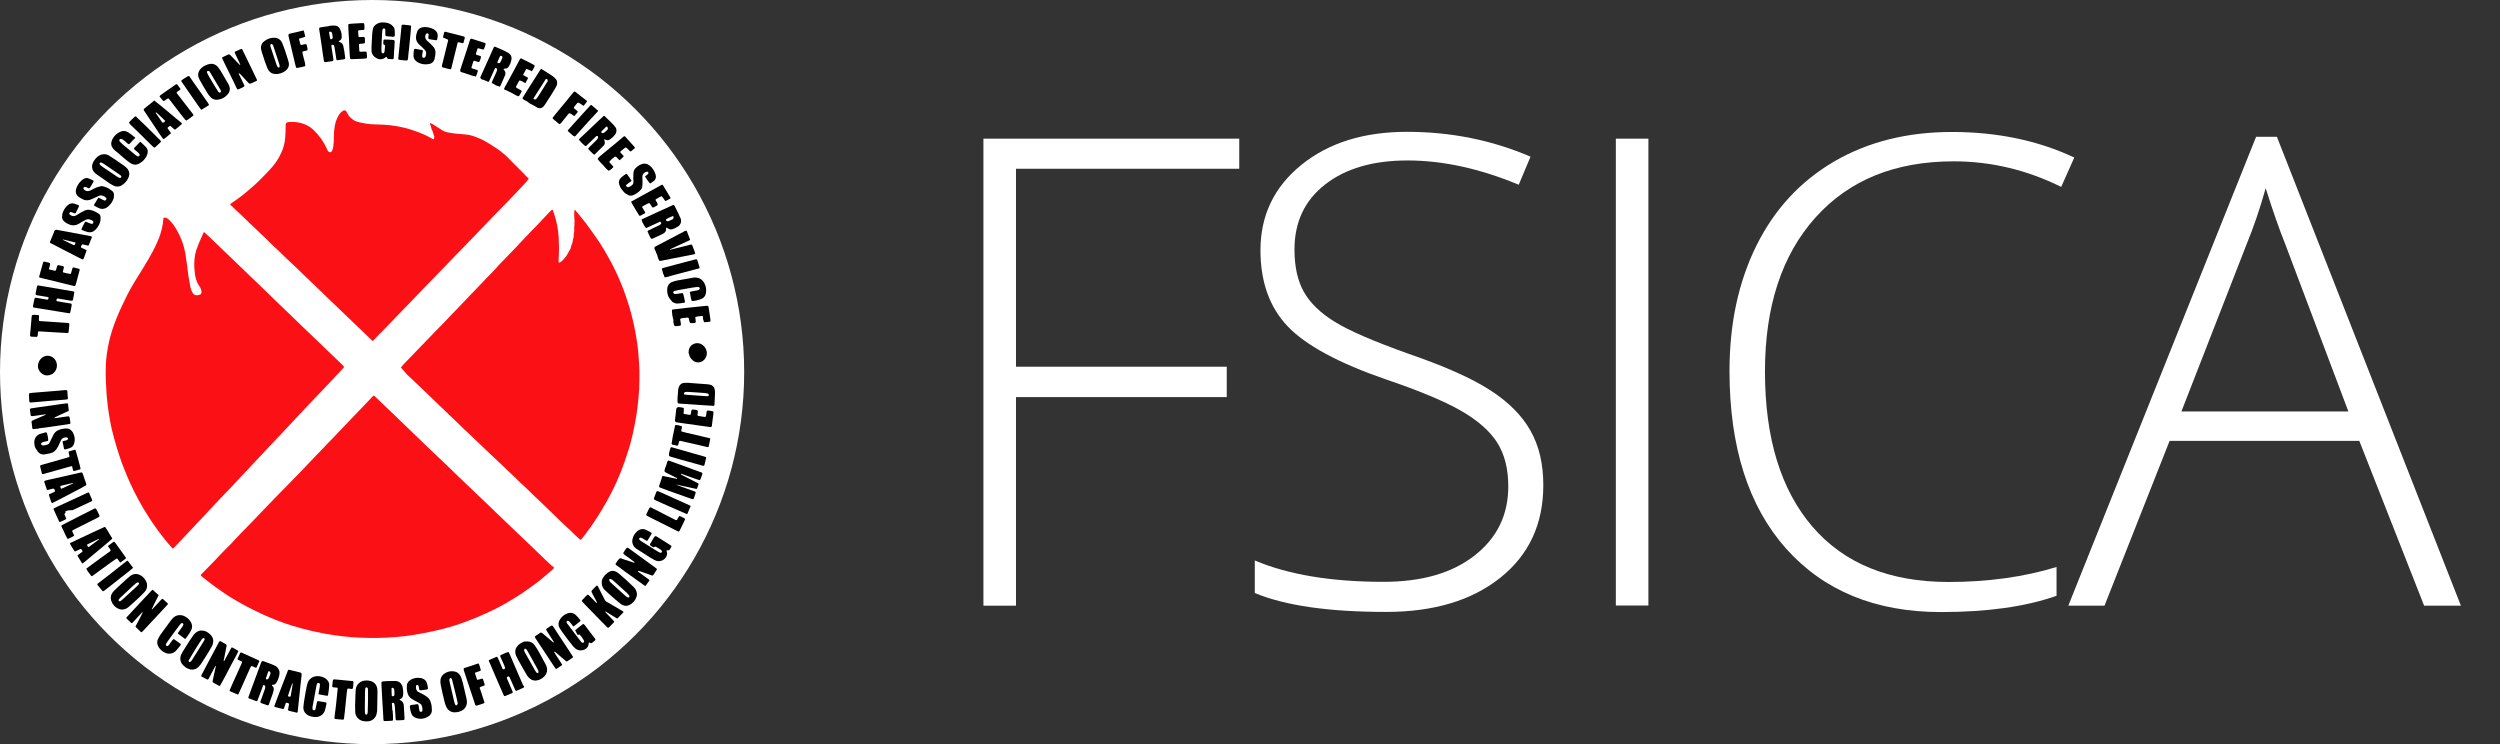 <?xml version="1.0" encoding="utf-8"?>
<!-- Generator: Adobe Illustrator 27.8.1, SVG Export Plug-In . SVG Version: 6.00 Build 0)  -->
<svg version="1.1" id="Layer_1" xmlns="http://www.w3.org/2000/svg" xmlns:xlink="http://www.w3.org/1999/xlink" x="0px" y="0px"
	 viewBox="0 0 1720 512" style="enable-background:new 0 0 1720 512;" xml:space="preserve">
<rect x="0" y="0" width="1720" height="512" fill="#333333" stroke="none"/>
<style type="text/css">
	.st0{fill:#FFFFFF;}
	.st1{fill:#FB1015;}
</style>
<circle class="st0" cx="256" cy="256" r="256"/>
<g>
	<path class="st1" d="M381.2,390.7c-0.6,0.7-1.2,1.3-1.9,1.9c-3.8,3.3-7.6,6.6-11.6,9.5c-4.5,3.3-9,6.5-13.8,9.4
		c-6.3,4-12.9,7.5-19.8,10.6c-3.9,1.8-7.9,3.5-12,5c-3.2,1.2-6.5,2.4-9.7,3.4c-4.5,1.4-9.1,2.6-13.7,3.6s-9.3,1.9-14,2.7
		c-4.3,0.7-8.6,1.2-12.9,1.5c-4,0.3-8,0.6-12.1,0.6c-4,0-8.3,0-12.4-0.2s-8-0.5-11.9-1s-7.8-1-11.7-1.7c-5.2-1-10.4-2.1-15.6-3.5
		c-4.8-1.3-9.5-2.7-14.1-4.4c-3.1-1.2-6.3-2.3-9.3-3.7c-1.2-0.6-2.5-1-3.7-1.6c-2.3-1.1-4.6-2.2-6.9-3.3c-2.5-1.2-5-2.6-7.4-3.9
		c-2.9-1.5-5.6-3.3-8.4-4.9c-1.7-1-3.3-2.2-5-3.3c-3.4-2.2-6.6-4.6-9.8-7.1c-1.4-1.1-2.8-2.3-4.3-3.4c-0.5-0.3-0.9-0.7-1.1-1.2
		c0.2-0.5,0.6-0.9,1-1.2c2.9-3,5.8-6,8.8-9c1.9-2.1,3.9-4.1,5.9-6.2c1.4-1.4,2.8-2.9,4.3-4.3c0.8-0.8,1.6-1.6,2.3-2.5
		c3.8-4.1,7.7-8,11.6-12s7.7-8,11.5-12c3-3.1,6-6.2,9-9.3c2.1-2.2,4.2-4.3,6.3-6.4c2.4-2.5,4.8-5,7.2-7.4c3.6-3.8,7.2-7.5,10.8-11.3
		c3.2-3.3,6.3-6.6,9.5-9.9c1.6-1.6,3.2-3.2,4.7-4.9l10.9-11.4l7.1-7.4c2.4-2.5,4.8-5.1,7.2-7.6c0.9-0.9,1-0.9,1.9,0l13.2,12.6
		c2.9,2.8,5.8,5.5,8.6,8.3c4.6,4.5,9.3,8.9,13.9,13.4c3.9,3.7,7.8,7.4,11.8,11.2c2.9,2.8,5.7,5.5,8.6,8.3c4.5,4.4,9.1,8.7,13.6,13
		c2.1,2,4.2,4,6.3,6c2.9,2.8,5.8,5.5,8.6,8.3c3.9,3.7,7.8,7.4,11.6,11.1c2.7,2.7,5.5,5.2,8.2,7.8l12.9,12.4c1.4,1.4,2.9,2.7,4.4,4.1
		C380.5,389.7,380.9,390.2,381.2,390.7z"/>
	<path class="st1" d="M275.8,252.9c0.5-0.7,1.1-1.4,1.7-2.1c2.8-2.9,5.6-5.8,8.4-8.7c1.7-1.8,3.5-3.6,5.2-5.4c1.3-1.4,2.7-2.7,4-4.1
		s2.7-2.9,4.1-4.3c1.9-1.9,3.8-3.9,5.7-5.8l6.2-6.5l5.8-6l5.7-6c1.9-1.9,3.8-3.9,5.6-5.8c1.9-1.9,3.6-3.8,5.4-5.7
		c1.4-1.5,2.9-2.9,4.3-4.4s2.7-2.8,4-4.3s2.7-2.9,4.1-4.3c1.7-1.8,3.4-3.5,5.1-5.3c2.4-2.5,4.9-5,7.2-7.6c2.6-2.8,5.3-5.6,7.9-8.3
		c0.8-0.9,1.7-1.7,2.5-2.5c3.2-3.4,6.4-6.8,9.6-10.2c0.4-0.4,0.8-0.8,1.3-1.2c0.1-0.2,0.4-0.2,0.6,0c0.1,0.1,0.1,0.1,0.1,0.2
		c0.4,1,0.8,2,1.1,3c1.7,5.2,2.7,10.7,3,16.2c0.1,2.5,0.2,4.9,0.2,7.4c0,2.7-0.2,5.4-0.3,8.1c0,0.2,0,0.4,0,0.6c0,0.8,0.4,1,1.1,0.6
		c0.7-0.5,1.4-1.1,2-1.7c1.6-1.6,2.8-3.4,3.8-5.4c0.2-0.5,0.5-1.1,0.9-1.5c0.2-0.2,0.3-0.5,0.4-0.8c0.3-1.5,0.8-2.9,1.4-4.4v-0.1
		c0.1-1.5,0.8-2.9,0.8-4.3c0-1.1,0.1-2.2,0.4-3.3c-0.1-1.4-0.1-2.8,0.1-4.2c0-0.9,0-1.8,0.1-2.6c0-0.5,0-1-0.1-1.5
		c-0.2-2-0.2-3.9,0-5.9c0-0.1,0.1-0.3,0.1-0.4c0.5,0,0.7,0.4,0.9,0.7c2.3,2.8,4.7,5.6,6.9,8.5c3.2,4.3,6.3,8.7,9.3,13.1
		c2.1,3.2,4.1,6.6,6,10c3.4,6,6.4,12.2,9,18.6c2.1,5.1,3.9,10.3,5.5,15.6c1.8,6.1,3.3,12.4,4.4,18.6c0.7,3.8,1.3,7.6,1.7,11.4
		c0.4,4.5,0.7,9,0.9,13.5c0.1,2.5,0,5,0,7.5c0,3.9-0.2,7.8-0.6,11.7s-0.8,7.8-1.4,11.6c-0.7,4.5-1.6,9-2.6,13.5
		c-0.9,3.8-1.8,7.6-3.1,11.4c-0.8,2.5-1.6,5-2.5,7.6c-1.6,4.6-3.3,9-5.3,13.4c-1.4,3.1-2.9,6.3-4.5,9.3c-1.9,3.5-3.7,6.9-5.8,10.3
		c-1.7,2.8-3.4,5.5-5.2,8.2c-2,2.9-4,5.9-6.3,8.8c-0.7,0.9-1.4,1.8-2.1,2.7c-0.2,0.2-0.4,0.5-0.6,0.7s-0.5,0.4-0.9,0.1
		c-1.3-1.2-2.6-2.4-3.9-3.6c-1.9-1.9-3.9-3.9-6-5.7c-1.6-1.5-3.1-3-4.7-4.5l-3.9-3.8l-9.2-8.9c-2.1-1.9-4.2-3.9-6.2-5.9
		c-2.2-2.2-4.4-4.3-6.8-6.4c-1.2-1.1-2.3-2.3-3.4-3.4s-2.1-2-3.2-3c-1.9-1.8-3.9-3.5-5.7-5.4c-3-3-6.2-5.8-9.3-8.8l-6.2-5.9
		c-2.5-2.3-4.9-4.7-7.3-7c-1.2-1.1-2.4-2.2-3.6-3.3c-1.4-1.4-2.8-2.7-4.2-4.1c-1.2-1.2-2.5-2.4-3.7-3.6c-0.8-0.8-1.7-1.6-2.6-2.4
		c-1.4-1.3-2.7-2.7-4.1-4c-1.1-1.1-2.3-2.1-3.4-3.2c-2.9-2.8-5.8-5.7-8.8-8.5c-1.2-1.2-2.5-2.3-3.7-3.5c-1.6-1.5-3.2-3.1-4.8-4.6
		c-1.3-1.3-2.7-2.5-4-3.7C278.7,256,277.2,254.5,275.8,252.9z"/>
	<path class="st1" d="M113.5,149.7c0.3,0,0.7,0,1,0.2c0.4,0.2,0.8,0.5,1.1,0.7c1.3,1.1,2.4,2.3,3.4,3.6c2.6,3.6,4.6,7.5,6.2,11.7
		c1.1,3,1.9,6,2.4,9.1c0.8,4.6,1.3,9.2,1.9,13.9c0.4,2.9,1,5.7,1.5,8.6c0.3,1.3,0.7,2.6,1.4,3.7c0.7,1.6,2.4,2.3,4.1,1.8l0.6-0.2
		c1-0.1,1.7-1,1.5-2v-0.1c-0.1-1.2-0.4-2.3-1.1-3.3c-1.8-2.4-2.9-5.3-3.3-8.3c-0.5-3.5-0.7-7.1-0.4-10.7c0.2-2.1,0.6-4.2,1.2-6.2
		c1-2.9,2.1-5.7,3.4-8.5c0.5-1.2,1.1-2.4,1.6-3.6c0.2-0.4,0.4-0.5,0.8-0.1c2.5,2.2,4.9,4.6,7.3,6.9l9.7,9.3
		c4.4,4.2,8.7,8.4,13.1,12.6c4.5,4.3,9,8.6,13.5,13c2.6,2.5,5.1,4.9,7.6,7.4c2.2,2.1,4.4,4.2,6.6,6.3c2.5,2.4,5,4.9,7.5,7.3
		c3.6,3.5,7.3,7,11,10.5c3.5,3.4,7,6.8,10.5,10.1c2.7,2.6,5.4,5.2,8.1,7.8c0.1,0.1,0.3,0.3,0.4,0.4c0.7,0.8,0.8,0.9,0,1.7
		c-1.3,1.4-2.5,2.8-3.8,4.1c-2.7,2.8-5.3,5.6-8,8.5c-3.5,3.7-7.1,7.4-10.6,11.1c-2.7,2.9-5.5,5.8-8.2,8.7
		c-3.9,4.2-7.8,8.3-11.7,12.5c-2.9,3-5.8,6.1-8.6,9.1c-2.6,2.8-5.2,5.6-7.8,8.3c-2.3,2.4-4.6,4.9-6.8,7.3c-2.8,3-5.7,5.9-8.5,9
		c-2.4,2.7-4.9,5.2-7.4,7.8c-2.3,2.5-4.7,4.9-7,7.4c-1.9,2-3.8,4.1-5.7,6.1c-3.3,3.5-6.6,7-9.9,10.5s-6.5,6.9-9.7,10.3
		c-0.9,1-1.9,2-2.9,3c-0.5,0.5-0.6,0.5-1.1,0c-1.3-1.5-2.6-2.9-3.9-4.5c-2-2.5-4-5-5.9-7.6c-2-2.7-3.9-5.5-5.8-8.4
		c-2.9-4.4-5.6-9-8.1-13.7c-3.6-6.7-6.8-13.7-9.5-20.8c-1.8-4.4-3.3-9-4.7-13.5s-2.6-9.1-3.7-13.6c-0.9-4-1.6-8.1-2.2-12.2
		c-0.4-3.1-0.8-6.2-1.1-9.4c-0.1-0.8-0.1-1.6-0.2-2.4c-0.2-3.1-0.4-6.3-0.5-9.4c-0.2-4.9-0.1-9.7,0.3-14.6
		c0.5-5.2,1.5-10.3,2.8-15.4c0.7-2.7,1.6-5.3,2.5-7.9c1.1-3.1,2.4-6.1,3.7-9.2c1.2-2.8,2.6-5.5,3.9-8.3s2.7-5.5,4.2-8.1
		c1-1.7,2-3.4,3-5.1c1.3-2.1,2.5-4.1,3.8-6.1c1.1-1.8,2.2-3.5,3.2-5.3c1.4-2.3,2.8-4.5,4-6.9c1.6-2.7,2.9-5.6,4.2-8.5
		c0.7-1.6,1.4-3.3,1.9-5c1.1-3.4,1.8-6.8,2.1-10.4c0-0.2,0-0.4,0-0.6C112.7,149.9,112.9,149.7,113.5,149.7z"/>
	<path class="st1" d="M229.7,94.1c0-2.5,0.2-4.9,0.6-7.3c0.5-2.8,1.4-5.4,2.9-7.8c0.6-1.1,1.6-2,2.7-2.7c0.7-0.6,1.7-0.5,2.3,0.2
		c0.1,0.1,0.2,0.3,0.2,0.4c0.3,0.4,0.5,0.8,0.7,1.3c1.6,2.9,4.4,5.1,7.6,5.8c3.9,1,8,1.6,12.1,1.6c3.3,0.1,6.6,0.2,9.9,0.6
		c6.2,0.7,12.3,2.2,18.2,4.4c3.6,1.3,7.1,2.9,10.4,4.8c0.3,0.1,0.5,0.3,0.8,0.4c0.1,0.1,0.3,0,0.4-0.2c0.3-0.6,0.4-1.2,0.2-1.8
		c-0.6-1.5-0.7-3.2-1.6-4.6c-0.1-0.1-0.1-0.3-0.2-0.4c-0.2-1.3-0.6-2.5-1.1-3.6c-0.1-0.1-0.1-0.3,0-0.4s0.2-0.1,0.4-0.1
		c0.5,0.2,1,0.5,1.4,0.7c0.7,0.4,1.4,0.8,2.1,1.3l4.7,3c1.1,0.7,2.4,1.2,3.7,1.4c1.4,0.3,2.8,0.5,4.2,0.7c2.6,0.3,5.2,0.5,7.8,0.7
		c2.5,0.2,5,0.8,7.3,1.8c0.7,0.3,1.4,0.5,2.1,0.8c2.6,1.1,5.1,2.5,7.5,4c1.8,1.2,3.6,2.3,5.4,3.5c0.7,0.4,1.3,0.9,1.9,1.4
		c1.6,1.2,3.1,2.5,4.6,3.9c1.3,1.4,2.7,2.8,4,4.1c2.4,2.4,4.9,4.9,7.3,7.3c1,1,1.8,2.1,2.9,2.9c0.2,0.2,0.3,0.4,0.5,0.6
		c0.2,0.1,0.2,0.4,0,0.6l-0.1,0.1c-0.2,0.1-0.4,0.2-0.5,0.3c-0.5,0.9-1.1,1.7-1.9,2.4c-1.3,1.4-2.5,2.7-3.8,4.1
		c-5.8,6.1-11.6,12.2-17.5,18.1c-3.1,3.2-6.1,6.4-9.2,9.6c-3.6,3.8-7.2,7.5-10.9,11.3c-2.4,2.5-4.9,5-7.3,7.5
		c-3.8,3.9-7.6,7.9-11.4,11.8c-2.5,2.5-4.9,5.1-7.4,7.6l-10.3,10.7c-3,3.2-6.1,6.3-9.1,9.4c-2.6,2.7-5.1,5.3-7.7,8
		c-1.9,2.1-4,4.1-6,6.1c-1,1-1.9,2.1-2.9,3.1c-0.1,0.1-0.2,0.2-0.3,0.3c-1,0.9-1,0.9-1.8,0c-1.7-1.7-3.4-3.2-5.1-4.9
		c-1.5-1.5-3.1-2.9-4.6-4.4c-3.4-3.3-6.9-6.6-10.3-9.9c-2.2-2.1-4.5-4.3-6.7-6.4c-2.5-2.3-4.9-4.7-7.3-7.1c-2.3-2.2-4.6-4.3-6.8-6.5
		c-2.1-2-4.2-4-6.3-6c-2.6-2.5-5.1-5.1-7.8-7.5c-3.3-2.9-6.3-6.1-9.5-9.1c-1.7-1.5-3.3-3.1-4.9-4.6c-0.6-0.5-1.1-1.1-1.7-1.7
		c-0.8-0.8-1.6-1.6-2.4-2.4c-2.9-2.5-5.5-5.3-8.3-7.9c-1.1-1-2.2-1.9-3.2-3c-1.8-1.7-3.5-3.4-5.2-5c-2.1-1.9-4.1-3.8-6.1-5.8
		c-0.2-0.2-0.4-0.4-0.7-0.6c-0.2-0.1-0.3-0.4-0.1-0.6c0-0.1,0.1-0.1,0.1-0.1c0.5-0.4,1-0.8,1.5-1.1c2.6-1.7,5.1-3.6,7.5-5.5
		c2.2-1.8,4.4-3.6,6.5-5.5c1.5-1.3,2.9-2.6,4.3-4c2.2-2.2,4.4-4.4,6.5-6.7c0.5-0.5,1-1,1.4-1.5c3.1-3.3,5.6-7.2,7.4-11.3
		c1.4-3.1,2.2-6.3,2.5-9.7c0.2-2.5,0.3-4.9,0.3-7.4c0-0.6,0-1.2,0-1.8c0-0.9,0.7-1.6,1.5-1.7c0.5-0.1,1.1-0.2,1.6-0.2
		c2.4-0.1,4.8,0.1,7.2,0.7c3.4,0.8,6.5,2.5,9,4.9c3.9,3.7,7,8.2,9.2,13.1c0.2,0.4,0.3,0.7,0.5,1.1s0.6,0.7,1,0.9
		c0.6,0.3,1.4,0.1,1.8-0.5l0,0c0.5-1,0.9-2.1,1-3.2C229.6,98.6,229.7,96.4,229.7,94.1z"/>
	<path d="M465.6,333.4c0,0.2,0.2,0.4,0.4,0.4l2.2,0.8c3.1,1.1,6.3,2.3,9.4,3.4c1.3,0.5,1.2,0.6,0.8,1.7c-0.3,1-0.6,1.9-0.9,2.8
		s-0.5,1.1-1.5,0.8c-1.5-0.5-3.1-1.1-4.6-1.6c-3.9-1.4-7.7-2.7-11.5-4.1c-1.7-0.6-3.4-1.3-5.1-1.9c-0.1-0.1-0.3-0.1-0.4-0.1
		c-1-0.4-1.1-0.7-0.8-1.7c0.6-2,1.5-4,1.9-6c0.1-0.3,0.4-0.5,0.7-0.4c0.3,0,0.7,0.1,1,0.2l7.8,1.6c0.3,0.1,0.7,0.4,0.9-0.1
		c0.1-0.3-0.4-0.4-0.6-0.5l-7-3.5c-0.2-0.1-0.4-0.2-0.6-0.4c-0.4-0.2-0.6-0.6-0.5-1c0-0.6,0.2-1.2,0.4-1.7c0.6-1.3,1-2.7,1.4-4V318
		c0.4-1.2,0.6-1.3,1.8-0.9c3.2,1.1,6.4,2.3,9.6,3.5c3.4,1.2,6.7,2.5,10.1,3.7c0.7,0.3,1.5,0.5,2.2,0.8c0.5,0.2,0.7,0.4,0.5,0.9
		c-0.4,1.4-0.8,2.7-1.4,4c-0.1,0.3-0.4,0.4-0.7,0.3c0,0,0,0-0.1,0c-1.6-0.6-3.2-1.1-4.9-1.7c-2.4-0.9-4.8-1.8-7.2-2.6
		c-0.1,0-0.3-0.1-0.4-0.1c0,0-0.1,0-0.1,0.1s0,0.2,0,0.3c0.4,0.3,0.7,0.5,1.1,0.7l10.4,5.3c0.2,0.1,0.4,0.2,0.5,0.3
		c0.2,0.1,0.3,0.4,0.2,0.6c-0.3,1-0.6,1.9-1,2.8c-0.1,0.4-0.5,0.4-0.9,0.3l-5.5-1.2l-7.4-1.6C465.7,333.3,465.7,333.3,465.6,333.4z"
		/>
	<path d="M48.9,206.9c-1.7-0.3-3.6-0.6-5.4-0.9c-1.2-0.2-2.3-0.4-3.5-0.6c-0.8-0.1-0.9,0-1.1,0.8s-0.1,1,0.7,1.1
		c1.5,0.3,3.1,0.5,4.6,0.8l3.8,0.6c0.2,0,0.4,0.1,0.6,0.1c0.7,0.2,0.8,0.4,0.7,1.2c-0.1,0.6-0.2,1.2-0.3,1.7c-0.2,1-0.4,2-0.6,3
		c-0.2,0.7-0.4,0.9-1.1,0.8c-1.8-0.3-3.7-0.6-5.5-0.9L25.7,212c-0.8-0.1-1.6-0.3-2.3-0.4c-0.4,0-0.7-0.4-0.7-0.8c0-0.1,0-0.1,0-0.2
		c0.3-1.6,0.6-3.3,1-4.9c0.2-0.8,0.4-1,1.3-0.8l6.5,1.1l0.3,0.1c1.2,0.2,1.4,0.1,1.6-1.1c0.1-0.3-0.1-0.5-0.3-0.6H33
		c-0.3-0.1-0.6-0.2-1-0.2l-6.1-1L25,203c-0.3,0-0.5-0.3-0.5-0.6c0-0.1,0-0.3,0-0.4c0.3-1.5,0.6-3.1,0.9-4.6c0-0.1,0.1-0.3,0.1-0.4
		c0.2-0.6,0.4-0.7,1-0.6c1.4,0.2,2.7,0.4,4.1,0.7l12.9,2.2l7,1.2c0.5,0.1,0.7,0.3,0.6,0.8s-0.2,1.2-0.3,1.7
		c-0.2,1.1-0.4,2.2-0.6,3.3C50,206.8,49.8,206.9,48.9,206.9z"/>
	<path d="M360.6,472.4c0,0.3-0.2,0.6-0.4,0.7c-0.6,0.3-1.2,0.5-1.7,0.8c-1,0.4-1.9,0.9-3,1.3c-0.5,0.2-0.7,0.1-1-0.4
		c-1.2-2.7-2.4-5.5-3.6-8.2c-0.1-0.1-0.1-0.3-0.2-0.4c-0.5-1.1-0.7-1-1.7-0.5c-0.3,0.1-0.4,0.4-0.3,0.7c0,0,0,0,0,0.1
		c0.2,0.5,0.4,1,0.6,1.5c1,2.4,2.1,4.8,3.1,7.2c0.1,0.2,0.2,0.4,0.3,0.7c0.2,0.4,0.1,0.7-0.3,0.9c-1.5,0.7-3.1,1.4-4.7,2
		c-0.6,0.2-0.8,0.2-1.1-0.4c-0.4-0.9-0.8-1.8-1.2-2.7c-1.6-3.6-3.1-7.2-4.7-10.8c-1.1-2.7-2.3-5.3-3.4-8c-0.3-0.7-0.6-1.3-0.9-2
		c-0.2-0.5-0.1-0.7,0.4-0.9s1.1-0.5,1.6-0.7c0.9-0.4,1.8-0.8,2.7-1.2s1-0.3,1.4,0.5s0.8,1.8,1.2,2.7c0.6,1.5,1.3,3,1.9,4.5
		c0.1,0.5,0.7,0.8,1.2,0.7c0.3-0.1,0.5-0.3,0.6-0.6c0.1-0.2,0.1-0.4,0.1-0.6c-0.2-0.6-0.5-1.2-0.7-1.8c-0.8-1.8-1.6-3.6-2.4-5.4
		c-0.1-0.1-0.1-0.3-0.2-0.4c-0.2-0.4,0-0.8,0.4-1c0.5-0.3,1-0.5,1.4-0.7c1.1-0.5,2.1-1,3.3-1.3c0.6-0.2,0.6-0.2,0.9,0.4
		c0.5,1,0.9,1.9,1.3,2.9c1.9,4.5,3.9,9,5.8,13.5c0.9,2.1,1.8,4.2,2.7,6.2C360.4,471.7,360.5,472.1,360.6,472.4z"/>
	<path d="M155.9,444.3c-0.3,1.4-0.5,2.8-0.8,4.2c-0.4,1.9-0.8,3.9-1.2,5.9c0,0.2-0.1,0.4,0.2,0.4c0.1,0,0.3-0.1,0.3-0.3l2.1-3.9
		c0.9-1.6,1.7-3.2,2.6-4.8c0.3-0.5,0.4-0.5,0.8-0.3c1.3,0.7,2.5,1.4,3.7,2.1c0.3,0.2,0.4,0.5,0.2,0.8l0,0c-0.4,0.8-0.8,1.7-1.2,2.5
		c-2.7,4.9-5.3,9.9-7.9,14.9c-1,1.9-2.1,3.9-3.2,5.8c-0.2,0.3-0.4,0.4-0.7,0.3l-4-2.2c-0.4-0.2-0.6-0.6-0.5-1l0.2-1.2
		c0.6-2.7,1.2-5.5,1.8-8.2c0.1-0.2,0.1-0.5,0.2-0.7s0-0.3-0.2-0.3c-0.1,0-0.2,0-0.2,0.1c-0.1,0.2-0.2,0.3-0.3,0.5l-3.8,7.2
		c-0.1,0.3-0.3,0.5-0.4,0.8c-0.5,0.8-0.5,0.8-1.4,0.4c-1.1-0.6-2.3-1.2-3.4-1.8c-0.5-0.3-0.5-0.4-0.2-1c1.1-2.1,2.2-4.2,3.3-6.3
		l8.4-15.8c1-1.7,0.8-1.6,2.4-0.7c0.9,0.5,1.7,1,2.6,1.4C155.7,443.4,156,443.8,155.9,444.3z"/>
	<path d="M192.3,463.2c0,0.9-0.2,1.9-0.5,2.7c-0.3,1.1-0.7,2.2-1.3,3.3c-0.7,1.2-1.6,2.2-3.2,1.9c-0.1,0-0.2,0.1-0.2,0.1
		c0,0.1,0,0.3,0,0.4c0.1,0.2,0.2,0.3,0.4,0.4c0.7,0.7,1,1.7,0.8,2.7c-0.1,0.7-0.3,1.5-0.5,2.1c-0.9,2.5-1.8,5-2.7,7.5
		c-0.1,0.2-0.2,0.5-0.3,0.7s-0.4,0.4-0.6,0.3c-1.4-0.5-2.9-1-4.3-1.5c-0.8-0.3-0.9-0.7-0.6-1.5c0.9-2.6,1.9-5.2,2.8-7.8
		c0.3-0.6,0.4-1.2,0.4-1.9c0-0.5-0.2-1-0.7-1.2c-0.2-0.2-0.5-0.1-0.7,0.1l-0.1,0.1c-0.4,1.1-0.8,2.2-1.2,3.3
		c-0.8,2.3-1.7,4.6-2.6,6.9c-0.3,0.7-0.4,0.8-1.1,0.5c-1.5-0.5-3-1.1-4.6-1.7c-0.7-0.3-0.8-0.4-0.5-1.2c0.5-1.4,1-2.8,1.5-4.2
		l6.4-17.3c0.3-0.7,0.5-1.4,0.8-2.1c0.4-1,0.7-1.2,1.8-0.8c1.5,0.5,3,1.1,4.6,1.7c1.3,0.5,2.5,1,3.8,1.7
		C191.5,459.6,192.5,461.4,192.3,463.2z M186.1,463.1c0-0.5-0.2-0.9-0.6-1.1c-0.4-0.4-0.8-0.3-1,0.2c-0.5,1.4-1,2.9-1.5,4.3
		c-0.2,0.4,0,0.8,0.4,0.9c0.1,0.1,0.3,0.1,0.4,0c0.4,0,0.8-0.3,1-0.7c0.5-1,0.9-2.1,1.2-3.1C186.1,463.5,186.1,463.3,186.1,463.1
		L186.1,463.1z"/>
	<path d="M270.2,489.6c0.1,1.7,0.2,3.4,0.2,5.2c0,0.9-0.2,1.1-1,1.1c-1.5,0.1-3.1,0.1-4.6,0.2c-0.7,0-1-0.2-1-1
		c-0.1-1.9-0.2-3.7-0.3-5.6c-0.2-3.2-0.4-6.5-0.6-9.7c-0.1-2.6-0.3-5.2-0.4-7.8c0-0.6-0.1-1.2-0.1-1.8c0-1,0.2-1.2,1.1-1.4
		c0.9-0.1,1.7-0.2,2.5-0.2c1.9,0,3.7,0,5.6-0.1c2.8,0,4.9,1.4,5.5,4.7c0.3,1.5,0.4,2.9,0.3,4.4c0,0.4-0.1,0.9-0.2,1.3
		c-0.2,0.9-0.8,1.6-1.6,1.9c-0.2,0.1-0.4,0.2-0.6,0.3c-0.1,0.1-0.1,0.2-0.1,0.3c0,0,0,0,0.1,0.1c0.2,0.1,0.3,0.2,0.5,0.3
		c1.3,0.6,2.2,1.9,2.3,3.4c0.2,2.8,0.4,5.7,0.5,8.5c0,0.2,0,0.4,0,0.6c0,0.8-0.1,1-0.9,1.1c-1.4,0.1-2.8,0.2-4.3,0.2
		c-0.6,0-0.9-0.3-0.9-1c-0.1-1-0.1-2.1-0.2-3.1c-0.1-1.7-0.2-3.3-0.3-5c-0.1-0.7-0.2-1.4-0.3-2c-0.1-0.6-0.6-1-1.1-1
		c-0.4,0-0.7,0.1-0.7,0.5c0.1,1.5,0.2,2.9,0.3,4.4C270.1,488.8,270.2,489.1,270.2,489.6L270.2,489.6z M269.4,475.9L269.4,475.9
		c0,0.8,0.1,1.6,0.1,2.3c0,0.3,0,0.7,0.5,0.8c0.5,0.1,1-0.1,1.2-0.5c0.1-0.2,0.2-0.5,0.2-0.7c0-1-0.1-1.9-0.1-2.9
		c0-0.3-0.1-0.7-0.3-1c-0.2-0.5-0.6-0.8-1.1-0.7c-0.3,0-0.5,0.1-0.5,0.4C269.4,474.4,269.4,475.2,269.4,475.9L269.4,475.9z"/>
	<path d="M146.7,441.5c-0.1,1.1-0.4,2.2-0.9,3.1c-1,1.9-2.2,3.7-3.3,5.6s-2.5,3.9-3.7,5.8c-0.6,1.1-1.4,2-2.3,2.9
		c-1.2,1.2-2.9,1.9-4.7,1.8c-0.5,0-1-0.1-1.4-0.3c-2.2-0.6-4-2-5.3-3.8c-1.3-2-1.4-4.6-0.2-6.7c1.1-2.2,2.5-4.2,3.8-6.3
		c1.3-2.1,2.5-4,3.9-5.9c0.8-1.3,1.8-2.3,3.1-3.1c0.8-0.5,1.8-0.8,2.8-0.8c1.2,0,2.5,0.2,3.5,0.8c1.4,0.7,2.6,1.7,3.6,3
		C146.4,438.7,146.8,440.1,146.7,441.5z M130.8,455.4c0.1-0.1,0.3-0.1,0.4-0.2c0.4-0.4,0.8-0.8,1.1-1.4l7.5-12
		c0.3-0.5,0.5-0.9,0.8-1.4c0.1-0.2,0.2-0.5,0.2-0.7c0-0.4-0.3-0.7-0.8-0.7c-0.1,0-0.2,0-0.3,0.1c-0.4,0.2-0.7,0.4-0.9,0.8
		c-0.4,0.5-0.7,1.1-1.1,1.6c-1.7,2.6-3.4,5.3-5,8c-0.9,1.4-1.7,2.8-2.5,4.2c-0.2,0.2-0.3,0.5-0.4,0.8c-0.1,0.5,0.2,0.9,0.7,1
		C130.7,455.4,130.7,455.4,130.8,455.4z"/>
	<path d="M303,468.6c0-1.3,0.4-2.6,1.2-3.7c0.4-0.5,0.9-1,1.5-1.4c1.5-1.1,3.3-1.7,5.2-1.7c3.5,0,5.5,1.7,6.6,4.9
		c0.5,1.4,0.8,2.8,1.2,4.3c0.7,3,1.4,6,2.1,9c0.2,0.7,0.3,1.4,0.4,2.2c0.4,3.2-1.5,6.2-4.6,7.2c-1.2,0.5-2.6,0.7-3.9,0.7
		c-2.4,0-4.6-1.5-5.6-3.7c-0.6-1.2-1-2.5-1.3-3.8c-0.9-3.8-1.9-7.6-2.6-11.5C303.1,470.3,303,469.5,303,468.6z M314.9,483.9
		c0-0.2,0-0.4-0.1-0.7c-0.3-1.3-0.6-2.7-0.9-4c-0.4-1.8-0.8-3.5-1.3-5.3s-0.9-3.7-1.4-5.6c-0.1-0.5-0.3-0.9-0.5-1.4
		c-0.2-0.3-0.5-0.5-0.9-0.3c-0.3,0.1-0.5,0.3-0.6,0.6c-0.1,0.6,0,1.2,0.1,1.8c1,4.3,2,8.6,3,12.9c0.2,0.8,0.4,1.5,0.6,2.3
		c0.1,0.3,0.3,0.6,0.5,0.9c0.2,0.2,0.4,0.2,0.7,0.2c0.3-0.1,0.5-0.3,0.5-0.6C314.9,484.4,314.9,484.3,314.9,483.9z"/>
	<path d="M109.1,409.6c-0.1,0.2-0.2,0.5-0.4,0.8c-1.4,2.8-2.8,5.5-4.1,8.3c-0.1,0.1-0.1,0.3-0.2,0.4v0.1l0.2,0.1
		c0.3-0.2,0.5-0.4,0.7-0.7l5.5-5.9c0.2-0.2,0.3-0.4,0.5-0.5c0.4-0.3,0.6-0.3,0.9,0c0.5,0.5,1.1,1,1.6,1.5c0.4,0.3,0.7,0.7,1.1,1
		c0.8,0.6,0.9,0.7,0.1,1.6c-2.1,2.3-4.3,4.6-6.4,6.9c-3.5,3.7-6.9,7.4-10.4,11.1c-0.1,0.1-0.2,0.2-0.3,0.3c-0.5,0.5-0.7,0.5-1.2,0
		c-1-0.9-1.9-1.8-2.9-2.8c-0.6-0.6-0.7-0.7-0.2-1.5c1.1-2,2.2-4.1,3.2-6.1c0.5-0.9,0.9-1.7,1.3-2.6c0-0.1,0-0.2,0-0.3
		c-0.1-0.1-0.3,0-0.4,0.1l-6.1,6.6c-0.2,0.2-0.4,0.4-0.6,0.6s-0.5,0.2-0.7,0l0,0c-0.5-0.4-1-0.9-1.4-1.3s-1.1-1.1-1.7-1.7
		c-0.3-0.2-0.3-0.5-0.2-0.8l0.1-0.1c0.1-0.2,0.3-0.3,0.4-0.4c1.6-1.7,3.2-3.5,4.8-5.2c2.3-2.4,4.5-4.9,6.8-7.3l4.9-5.2
		c0.2-0.2,0.5-0.5,0.7-0.7c0.1-0.1,0.4-0.1,0.5,0c0.3,0.3,0.6,0.5,0.9,0.8l2.4,2.2C109,409.1,109.1,409.3,109.1,409.6z"/>
	<path d="M244.4,482.6c0.1-2.5,0.1-5,0.3-7.5c0-3.4,2.5-6.3,5.8-6.8c1.3-0.2,2.6-0.2,3.8,0.1c2.7,0.4,4.8,2.5,5.2,5.1
		c0.2,0.9,0.2,1.9,0.2,2.8c-0.1,4-0.1,7.9-0.2,11.8c0,0.9-0.1,1.8-0.3,2.6c-0.5,3.2-3.2,5.6-6.5,5.6c-1,0-2,0-2.9-0.2
		c-3-0.6-5.2-3.1-5.4-6c-0.1-1.8-0.1-3.6-0.1-5.5C244.4,484,244.4,483.3,244.4,482.6z M253.2,481.5c0-1.4,0-3.7,0-6
		c0-0.5,0-1.1-0.1-1.6c0-0.5-0.4-1-1-1c-0.4,0-0.7,0.3-0.8,0.9c-0.1,1.1-0.2,2.2-0.2,3.4c-0.1,3.8-0.1,7.6-0.1,11.3
		c0,0.6,0,1.3,0.1,1.9c0,0.2,0,0.4,0.1,0.6c0.1,0.4,0.4,0.7,0.8,0.7c0.4,0,0.7-0.2,0.8-0.6s0.2-0.9,0.2-1.3
		C253,487.4,253.1,484.9,253.2,481.5L253.2,481.5z"/>
	<path d="M394.3,451.9c0,0.1,0,0.2-0.1,0.3c-0.1,0.1-0.2,0.2-0.3,0.3c-1.1,0.8-2.2,1.6-3.4,2.3c-0.6,0.4-0.7,0.4-1.3-0.1l-4.1-3.5
		c-1-0.8-1.9-1.7-2.9-2.5c-0.1-0.1-0.3-0.2-0.5-0.3c-0.1,0-0.2,0-0.3,0c-0.1,0.1-0.1,0.2-0.1,0.3c0.7,1.2,1.5,2.3,2.2,3.5
		c1,1.5,2,3,3,4.6c0.4,0.5,0.3,0.7-0.2,1.1c-1.1,0.7-2.1,1.4-3.2,2.1c-0.5,0.3-0.7,0.3-1.1-0.3l-3.3-5c-1-1.6-2.1-3.1-3.1-4.7
		s-2-3.1-3.1-4.7c-1.3-2-2.6-4-4-6c-0.6-1-0.8-1.4,0.4-2.1c1-0.5,1.8-1.2,2.7-1.8c0.5-0.3,0.7-0.3,1.2,0s1.1,0.9,1.6,1.3l5.8,4.9
		c0.1,0.1,0.2,0.2,0.4,0.3c0.1,0.1,0.3,0.1,0.4,0.1c0.2-0.1,0.1-0.3,0-0.4c-0.5-0.8-1.1-1.7-1.6-2.5l-3.3-5.2
		c-0.1-0.2-0.2-0.3-0.3-0.5c-0.1-0.3,0-0.6,0.2-0.8c0.7-0.5,1.4-1,2.1-1.4c0.2-0.1,0.3-0.2,0.5-0.3c1.3-0.8,1.3-0.8,2.2,0.5
		c1.3,1.9,2.6,3.9,3.8,5.8l8.1,12.3c0.4,0.7,0.8,1.3,1.3,2C394.1,451.6,394.2,451.8,394.3,451.9z"/>
	<path d="M101.2,403c0,1.4-0.5,2.8-1.4,3.9c-1.5,1.7-3.1,3.3-4.8,4.8c-2,1.9-4.1,3.8-6.2,5.6c-1,0.9-2.1,1.6-3.4,1.9s-2.8,0.2-4-0.4
		c-2.4-1.1-4.1-3.1-4.9-5.6c-0.7-2.2-0.1-4.6,1.6-6.3c1.3-1.4,2.8-2.8,4.2-4.1c1.6-1.5,3.2-3,4.9-4.5c0.8-0.7,1.6-1.4,2.5-2.1
		c2-1.5,4.6-1.7,6.8-0.5c1.9,1,3.3,2.6,4.2,4.6C101.1,401.2,101.2,402.1,101.2,403z M95.7,401.4c0-0.4-0.4-0.7-0.8-0.7
		s-0.9,0.2-1.2,0.5c-0.6,0.5-1.3,1.1-1.9,1.6L83,411c-0.3,0.3-0.7,0.7-1,1.1c-0.5,0.5-0.5,1.1-0.2,1.4s0.8,0.3,1.3-0.1
		c0.6-0.4,1.2-0.9,1.7-1.4c2.9-2.7,5.8-5.4,8.8-8.1c0.6-0.6,1.2-1.2,1.8-1.8C95.6,402,95.7,401.7,95.7,401.4z"/>
	<path d="M362.8,441.3c1.9,0,3.8,0.9,4.9,2.4c1.3,1.8,2.5,3.8,3.6,5.8c1.4,2.6,2.8,5.2,4.2,7.8c0.6,1.1,0.9,2.3,0.9,3.5
		c0,1.5-0.5,3-1.6,4.2c-1.4,1.6-3.2,2.7-5.2,3.1c-1.7,0.4-3.5,0-4.9-1.1c-0.8-0.6-1.5-1.4-2.1-2.3c-1-1.7-1.9-3.3-2.9-5
		c-1.1-1.9-2.1-3.8-3.2-5.7c-0.5-0.9-0.9-1.8-1.4-2.8c-0.7-1.6-0.8-3.4-0.2-5c0.4-0.9,1-1.7,1.7-2.4c1.1-1,2.5-1.8,3.9-2.4
		C361.4,441.4,362.1,441.3,362.8,441.3z M360.6,447.5c0.1,0.5,0.3,1,0.6,1.5l6.4,11.4c0.3,0.6,0.6,1.1,1,1.6c0.2,0.4,0.5,0.8,0.9,1
		c0.3,0.1,0.6,0.1,0.8-0.1c0.2-0.2,0.3-0.4,0.2-0.7c-0.1-0.7-0.3-1.4-0.7-1.9c-1.5-2.7-2.9-5.3-4.4-8c-0.8-1.4-1.5-2.7-2.3-4.1
		c-0.3-0.6-0.7-1.2-1.2-1.6c-0.2-0.3-0.6-0.4-1-0.2C360.7,446.6,360.6,446.9,360.6,447.5z"/>
	<path d="M37.4,287.7c0.6-0.1,1.3-0.1,1.9-0.2c2.3-0.3,4.7-0.7,7-1c1.3-0.2,1.5,0,1.7,1.3c0.1,1,0.2,1.9,0.4,2.9
		c0.1,0.7,0,0.9-0.7,1c-1.7,0.3-3.4,0.5-5.1,0.8l-7.6,1.1c-2.5,0.4-5.1,0.7-7.6,1c-0.2,0-0.4,0-0.6,0.1c-0.6,0.2-1.2,0.4-1.8,0.3
		c-0.6,0-1.2,0.1-1.8,0.2c-0.6,0-1-0.1-1-0.8c-0.2-1.4-0.4-2.8-0.5-4.2c0-0.3,0.1-0.6,0.4-0.7c0.5-0.2,1.1-0.5,1.6-0.8l7.4-3.2
		c0.1-0.1,0.3-0.1,0.4-0.2c-0.1-0.4-0.5-0.3-0.7-0.2c-2,0.3-4.1,0.6-6.1,0.9c-0.9,0.1-1.8,0.2-2.6,0.3c-0.6,0-0.9-0.1-1-0.7
		c-0.2-1.1-0.3-2.2-0.5-3.3c0-0.2,0-0.4,0-0.6c0-0.4,0.3-0.6,0.6-0.7c1.1-0.2,2.1-0.3,3.2-0.5l18.3-2.6c1.1-0.1,2.1-0.3,3.2-0.4
		c0.5-0.1,0.8,0.1,0.9,0.6c0.2,1.4,0.3,2.8,0.5,4.2c0,0.3-0.1,0.5-0.4,0.6c-0.3,0.2-0.6,0.3-1,0.4c-2.6,1.2-5.3,2.4-7.9,3.7
		C37.9,287.1,37.5,287.2,37.4,287.7z"/>
	<path d="M383.3,56.9c0.1,0.7,0,1.3-0.3,1.9c-0.2,0.5-0.5,1.1-0.8,1.6c-2.1,3.5-4.2,7-6.5,10.4c-0.5,0.9-1.2,1.8-1.9,2.6
		c-1.3,1.3-3.3,1.4-4.7,0.3c-1-0.7-2.1-1.2-3.2-1.8c-1-0.4-1.9-1-2.7-1.7c-0.7-0.6-1.5-1-2.3-1.3c-0.4-0.2-0.7-0.4-1-0.7
		c-0.5-0.5-0.5-0.6-0.2-1.1c0.8-1.3,1.6-2.6,2.4-3.9c1.9-3.1,3.9-6.2,5.9-9.3c1.1-1.8,2.3-3.6,3.5-5.5c0.1-0.2,0.3-0.4,0.4-0.6
		c0.3-0.4,0.5-0.4,0.9-0.2c0.2,0.1,0.4,0.2,0.6,0.4c2.2,1.4,4.4,2.8,6.6,4.2c0.9,0.6,1.7,1.3,2.4,2.2C383,55,383.3,55.9,383.3,56.9z
		 M376.8,55.4c0-0.1,0-0.2,0-0.3c-0.1-0.4-0.4-0.7-0.8-0.8s-0.6,0.2-0.8,0.5c-0.4,0.8-0.9,1.5-1.4,2.3c-1.9,3-3.8,6-5.7,8.9
		c-0.3,0.5-0.6,1.1-1,1.7c-0.1,0.2,0,0.4,0.2,0.5l0,0c0.6,0.4,1.5,0.3,1.9-0.4c0.7-0.9,1.3-1.8,1.9-2.8c1-1.5,1.9-3.1,2.9-4.6
		c0.8-1.3,1.5-2.5,2.3-3.8C376.8,56.3,376.9,55.9,376.8,55.4z"/>
	<path d="M207.5,464.6c-0.2,1.8-0.4,4-0.7,6.2l-1.6,15.2c-0.1,1-0.2,1.9-0.3,2.9c0,0.3-0.1,0.6-0.1,0.9s-0.3,0.6-0.7,0.5H204
		c-0.1,0-0.2,0-0.3-0.1l-4.2-1c-0.2-0.1-0.5-0.1-0.7-0.2c-0.4-0.1-0.7-0.4-0.6-0.8c0,0,0,0,0-0.1c0-0.2,0-0.4,0.1-0.6
		c0.1-0.7,0.3-1.4,0.4-2.2c0-0.4,0.4-1,0-1.3c-0.5-0.3-1.1-0.5-1.7-0.5c-0.2,0-0.4,0.1-0.4,0.3c-0.1,0.3-0.2,0.5-0.3,0.8
		c-0.2,0.7-0.5,1.4-0.7,2.1c-0.4,1.4-0.6,1.2-1.7,0.9c-1.5-0.4-3-0.7-4.4-1.1c-0.7-0.2-0.9-0.5-0.6-1.2c1-2.6,1.9-5.2,2.9-7.7
		c0.9-2.4,1.9-4.9,2.8-7.3c1.1-2.8,2.2-5.7,3.3-8.5v-0.1c0.4-1,0.5-1,1.4-0.8c1.5,0.3,3.1,0.7,4.6,1.1c0.9,0.2,1.8,0.4,2.7,0.7
		S207.6,463.3,207.5,464.6z M199.5,479.3c0.3,0,0.5-0.1,0.5-0.4c0.3-1.8,0.6-3.6,0.9-5.3c0.2-1.1,0.3-2.1,0.5-3.2
		c0-0.1-0.1-0.2-0.2-0.2s-0.2,0-0.2,0.1s-0.1,0.2-0.1,0.3c-0.6,1.8-1.3,3.6-1.9,5.4c-0.3,0.7-0.5,1.4-0.7,2.1
		c-0.3,0.9-0.2,1,0.6,1.2H199.5z"/>
	<path d="M71.7,106.1c1.3,0,2.6,0.4,3.7,1.2c1.3,0.8,2.7,1.7,4,2.6c1.9,1.3,3.9,2.7,5.8,4c0.7,0.5,1.3,1,1.9,1.6
		c1.8,1.7,2.4,4.4,1.3,6.6c-0.1,0.2-0.2,0.4-0.3,0.7c-1,2-2.5,3.6-4.5,4.8c-1.7,1-3.8,1-5.5,0.1c-1.6-0.8-3.1-1.7-4.5-2.8
		c-1.9-1.3-3.7-2.6-5.6-3.9c-0.8-0.5-1.5-1.1-2.3-1.7c-2-1.5-2.8-4.1-2.1-6.4c0.3-1.1,0.8-2,1.5-2.9c1.1-1.7,2.7-2.9,4.5-3.6
		C70.3,106.2,71,106.1,71.7,106.1z M83.5,121.6c0-0.3-0.1-0.6-0.4-0.8c-0.6-0.5-1.2-1-1.9-1.4c-2.9-2-5.8-4-8.8-6
		c-0.6-0.4-1.1-0.8-1.7-1.1c-0.4-0.3-0.9-0.4-1.4-0.5c-0.3,0-0.6,0.1-0.7,0.4c-0.2,0.3-0.1,0.6,0,0.8c0.2,0.4,0.6,0.7,0.9,1
		c0.6,0.4,1.2,0.9,1.8,1.3c3.2,2.1,6.3,4.3,9.5,6.4c0.5,0.3,1,0.6,1.6,0.7c0.5,0.1,0.9-0.2,1-0.7C83.5,121.8,83.5,121.7,83.5,121.6z
		"/>
	<path d="M491.8,273.2c-0.1,1.6-0.1,3-0.2,4.4c0,0.2,0,0.5,0,0.7c-0.1,0.7-0.3,1-1.1,0.9c-2.1-0.1-4.2-0.3-6.3-0.4l-11.7-0.8
		l-4.9-0.3c-1.2-0.1-1.5-0.5-1.5-1.7c0-1.8,0.1-3.6,0.3-5.4c0.1-0.9,0.1-1.8,0.2-2.6c0.5-2.8,1.8-4.5,4.4-4.6c1.7-0.1,3.4,0,5.1,0.2
		c3.6,0.2,7.2,0.5,10.9,0.8c0.5,0,1.1,0.2,1.6,0.3c1.6,0.3,2.8,1.6,3.1,3.2c0.2,0.7,0.2,1.5,0.2,2.2
		C491.9,271.1,491.9,272.2,491.8,273.2z M474.9,269.7L474.9,269.7c-0.7,0-1.4-0.1-2.1-0.1c-0.4,0-0.8,0-1.2,0.1
		c-0.6,0.1-1,0.5-1.1,1.1c-0.1,0.3,0,0.5,0.3,0.6h0.1c0.4,0.1,0.9,0.1,1.3,0.2l12.5,0.9c0.7,0,1.4,0.1,2.1,0.1s0.9-0.3,0.8-1
		c0-0.5-0.4-0.8-0.8-0.9c-0.6-0.1-1.3-0.2-1.9-0.3C481.6,270.1,478.2,269.9,474.9,269.7L474.9,269.7z"/>
	<path d="M438.8,393c0.3,0.4,0.6,0.7,1.1,1c1.9,1.4,4,2.9,6,4.3c1.1,0.8,1.1,0.9,0.3,1.9c-0.6,0.8-1.2,1.7-1.8,2.5
		c-0.4,0.5-0.6,0.5-1.1,0.1c-1.9-1.4-3.9-2.8-5.8-4.2c-2.4-1.7-4.9-3.5-7.3-5.2c-1.5-1.1-2.9-2.2-4.4-3.3c-0.5-0.4-1.1-0.8-1.7-1.2
		c-0.2-0.2-0.4-0.4-0.6-0.6c-0.1-0.1-0.1-0.3,0-0.4c0.7-1.3,1.6-2.5,2.6-3.5c0.3-0.3,0.8-0.4,1.2-0.2c1.7,0.6,3.4,1.2,5.2,1.7
		l3.5,1.2c0.2,0.1,0.4,0.1,0.6-0.1c-0.1-0.5-0.6-0.7-1-1c-1.8-1.4-3.6-2.7-5.5-4c-0.2-0.1-0.3-0.2-0.5-0.4c-0.9-0.7-1-1-0.4-1.8
		c0.4-0.7,0.9-1.4,1.3-2.1c0.1-0.1,0.2-0.2,0.3-0.3c0.8-0.7,0.7-0.9,1.7-0.2c1.7,1.2,3.4,2.4,5,3.6l13.3,9.7
		c0.2,0.2,0.5,0.3,0.7,0.5c0.5,0.4,0.6,0.6,0.2,1.2c-0.7,1.1-1.4,2.1-2.1,3.2c-0.4,0.6-0.7,0.7-1.4,0.4l-8.2-2.9
		C439.5,392.9,439.2,392.7,438.8,393z"/>
	<path d="M458.3,157.6c0,1.1-0.6,2.2-1.5,2.8c-0.5,0.3-0.9,0.6-1.4,0.8c-2,0.9-4,1.9-6,2.8c-1.1,0.5-1.4,0.4-2-0.6
		c-0.2-0.3-0.3-0.7-0.5-1.1c-0.4-1-0.9-1.9-1.3-2.8c-0.2-0.2-0.1-0.5,0.1-0.7l0.1-0.1c0,0,6.5-3.2,7.9-3.8c0.4-0.2,0.7-0.5,1-0.8
		c0.3-0.4,0.3-0.9,0-1.2c-0.2-0.4-0.4-0.5-0.9-0.3c-0.2,0.1-0.3,0.2-0.5,0.3c0,0-8.1,3.7-8.5,3.9c-0.2,0.1-0.5,0-0.6-0.2l0,0
		c-0.3-0.5-0.7-0.8-0.9-1.3c-0.3-0.6-0.6-1.2-1-1.8c-0.1-0.2-0.2-0.3-0.3-0.5c-0.7-2.2-1.1-1.8,0.9-2.7c6.5-3,12.9-6,19.4-8.9
		c1.2-0.6,1.3-0.7,2,0.6c1.4,2.7,2.7,5.3,3.9,8.1c0.9,2.1,0.2,4.5-1.7,5.7c-1.2,0.8-2.5,1.4-3.8,1.9c-1,0.3-2.1,0.2-2.9-0.4
		c-0.3-0.2-0.6-0.4-1-0.6c-0.3-0.2-0.6,0-0.6,0.4C458.2,157.2,458.2,157.3,458.3,157.6z M463.4,149.3c0-0.1,0-0.2,0-0.2
		c0-0.2-0.2-0.4-0.5-0.4c-0.1,0-0.1,0-0.2,0c-1.3,0.6-2.7,1.2-4,1.9c-0.8,0.4-0.6,1,0,1.5c0.3,0.2,0.6,0.2,1,0.1
		c1.1-0.3,2.1-0.8,3.1-1.4C463.3,150.4,463.5,149.8,463.4,149.3z"/>
	<path d="M165.4,44.7c-0.5-1-0.8-1.8-1.1-2.5c-0.9-1.9-1.8-3.8-2.7-5.7c-0.1-0.1-0.1-0.3-0.1-0.4c-0.1-0.2,0.1-0.5,0.3-0.6
		c1.3-0.6,2.5-1.1,3.8-1.7c0.7-0.3,0.9-0.2,1.2,0.4c0.9,1.9,1.8,3.7,2.7,5.6c2.3,4.8,4.6,9.6,7,14.5c0.1,0.2,0.2,0.4,0.3,0.7
		c0.1,0.2,0,0.5-0.2,0.6l0,0l-3.9,1.8c-0.7,0.3-1.5,0.1-1.9-0.5c-1.5-1.7-3.1-3.4-4.7-5.1c-0.5-0.5-1-1-1.5-1.4c-0.1,0-0.2,0-0.3,0
		c-0.1,0.1-0.1,0.2-0.1,0.3c0.1,0.3,0.2,0.5,0.4,0.8c1.1,2.2,2.1,4.4,3.2,6.6c0.1,0.2,0.2,0.4,0.3,0.7s0,0.6-0.2,0.8
		c-0.4,0.2-0.9,0.5-1.3,0.7c-0.8,0.4-1.6,0.7-2.4,1.1c-0.6,0.3-0.9,0.2-1.2-0.4c-0.7-1.3-1.3-2.6-1.9-4l-6.9-14
		c-0.4-1-0.9-1.9-1.3-2.8c-0.2-0.2-0.1-0.6,0.1-0.8c0.1,0,0.1-0.1,0.2-0.1c1.3-0.6,2.6-1.2,3.9-1.8c0.4-0.2,0.8-0.1,1.1,0.2l1.7,1.7
		l4.6,4.8C164.7,44.5,165,44.7,165.4,44.7z"/>
	<path d="M395.7,433.6c1.8-1.5,3.7-3,5.6-4.4c0.6,0.3,1.1,0.9,1.5,1.5c2.2,2.9,4.3,5.7,6.5,8.6c0.1,0.2,0.2,0.3,0.3,0.5
		c0.1,0.2,0.1,0.5-0.1,0.7c-0.7,0.6-1.4,1.2-2.2,1.8c-0.3,0.3-0.9,0.3-1.2,0c-0.1-0.1-0.3-0.1-0.4-0.2c-0.3-0.1-0.5,0-0.6,0.3
		c0,0.2,0,0.4-0.1,0.6c-0.1,1.4-0.9,2.8-2.2,3.5c-2.1,1.4-4.9,1.3-6.9-0.3c-0.5-0.4-1-0.9-1.5-1.4c-1.2-1.5-2.4-3.1-3.6-4.6
		c-1.4-1.8-2.7-3.6-4-5.4c-0.6-0.8-1.1-1.7-1.7-2.6c-1.1-1.8-1.1-4,0-5.7c1.1-2.1,2.9-3.6,5.1-4.4c2-0.9,4.3-0.5,5.9,1
		c1.1,1.1,2.2,2.2,3.1,3.5c0.3,0.4,0.3,0.6-0.1,0.9c-1.4,1.1-2.8,2.3-4.3,3.4c-0.2,0.2-0.5,0-0.6-0.2c-0.6-0.8-1.2-1.6-1.8-2.3
		c-0.3-0.3-0.6-0.7-0.9-1c-0.2-0.2-0.5-0.3-0.8-0.3c-0.4-0.1-0.8,0.3-0.9,0.7c0,0.1,0,0.2,0,0.3c0.2,0.6,0.5,1.2,1,1.6
		c1.3,1.7,2.5,3.4,3.8,5.1c1.4,1.8,2.8,3.7,4.2,5.5c0.4,0.5,0.8,1,1.2,1.5c0.4,0.4,1,0.6,1.5,0.3c0.4-0.4,0.5-1,0.2-1.5
		c-0.7-1.3-1.6-2.6-2.6-3.7c-0.2-0.3-0.7-0.4-1.1-0.2c-0.3,0.2-0.6,0.1-0.8-0.2l0,0C396.7,435.4,396.1,434.5,395.7,433.6z"/>
	<path d="M414,400.6c-0.1-1.1,0.3-2.2,0.9-3.1c1.1-1.8,2.6-3.3,4.6-4.3c1.3-0.6,2.7-0.6,4,0c0.7,0.3,1.4,0.7,2,1.2
		c3.6,3,7.1,6.1,10.4,9.4c1.3,1.2,2.2,3,2.3,4.8c0.1,0.8-0.1,1.6-0.4,2.3c-0.8,2.3-2.5,4.2-4.7,5.3c-1.9,1-4.3,0.7-6-0.7
		c-2.8-2.1-5.4-4.5-8.1-6.9c-1-0.9-1.9-1.8-2.8-2.6c-0.4-0.3-0.7-0.7-1-1.1C414.4,403.6,413.9,402.1,414,400.6z M419.8,398.3
		c-0.4,0-0.7,0.3-0.7,0.7c0,0,0,0,0,0.1c0.1,0.5,0.3,0.9,0.7,1.3l1.8,1.7c2.8,2.5,5.5,5,8.3,7.5c0.6,0.6,1.2,1,1.9,1.4
		c0.4,0.2,0.8,0.1,1.1-0.1c0.2-0.3,0.2-0.8,0-1.1c-0.1-0.2-0.3-0.4-0.4-0.6c-0.4-0.4-0.8-0.9-1.2-1.3l-8.3-7.5
		c-0.6-0.6-1.3-1.1-1.9-1.6C420.7,398.5,420.3,398.4,419.8,398.3L419.8,398.3z"/>
	<path d="M418.3,431.9c-0.2-0.1-0.3-0.2-0.5-0.3c-0.5-0.4-0.9-0.9-1.4-1.4l-6-6.1l-7.4-7.6c-0.7-0.7-1.3-1.3-1.9-2
		c-0.2-0.2-0.4-0.4-0.6-0.7c-0.2-0.2-0.3-0.6,0-0.9l0,0c0.7-0.8,1.4-1.5,2.1-2.2c0.2-0.2,0.4-0.4,0.6-0.6c1.3-1.3,1-1.4,2.5,0
		s2.8,2.9,4.2,4.3c0.2,0.2,0.4,0.3,0.6,0.5c0.1,0.1,0.2,0,0.2-0.1c0-0.3-0.1-0.6-0.2-0.8l-3.2-6.1c-0.5-1-0.5-1.2,0.3-2.1
		s1.8-1.8,2.7-2.7c0.4-0.4,0.6-0.3,0.9,0.1c0.1,0.2,0.2,0.4,0.4,0.7c1.5,2.9,3,5.8,4.5,8.8c0.2,0.5,0.7,1,1.2,1.3l6.6,3.8
		c1.6,0.9,3.1,1.8,4.7,2.8c0.4,0.3,0.5,0.5,0.2,0.8c-1.2,1.3-2.5,2.5-3.7,3.8c-0.4,0.4-0.5,0.4-1,0.1c-1.5-1-3-1.9-4.5-2.8
		c-0.9-0.6-1.8-1.1-2.8-1.7c-0.1-0.1-0.3-0.1-0.4,0c0,0.1,0,0.2,0.1,0.3c0.2,0.2,0.4,0.4,0.6,0.7c1.5,1.6,3.1,3.2,4.6,4.8
		c0.2,0.2,0.5,0.5,0.7,0.8c0.2,0.2,0.2,0.5,0,0.7l0,0c-0.5,0.6-1,1.1-1.5,1.6c-0.7,0.7-1.4,1.4-2.1,2.1
		C418.7,431.7,418.5,431.8,418.3,431.9z"/>
	<path d="M226.5,471.3c-0.1,2.3-0.4,4.6-0.8,6.8c0,0.4-0.3,0.6-0.6,0.6c-0.1,0-0.1,0-0.2,0c-1.7-0.3-3.4-0.6-5.1-0.9
		c-0.5-0.1-0.7-0.3-0.6-0.8c0.2-1.1,0.4-2.2,0.6-3.3c0.2-0.9,0.3-1.8,0.3-2.8c0-0.6-0.3-0.9-0.9-1c-0.5-0.1-0.9,0.1-1.1,0.6
		c-0.2,0.4-0.3,0.8-0.4,1.3c-0.5,2.9-1,5.8-1.6,8.7c-0.3,1.8-0.6,3.6-1,5.4c-0.1,0.6-0.2,1.2-0.1,1.8c0,0.5,0.4,1,1,1
		c0.4,0,0.9-0.2,1-0.7c0.3-1,0.5-2,0.7-3c0.1-0.7,0.2-1.4,0.4-2s0.4-0.7,1-0.6l4.9,0.8c0.4,0,0.6,0.3,0.6,0.7l0,0c0,0.1,0,0.3,0,0.4
		c-0.4,1.5-0.6,3-1,4.4c-0.9,2.7-3.4,4.6-6.2,4.6c-1.8,0.1-3.5-0.3-5.1-1c-0.3-0.2-0.6-0.3-0.9-0.5c-2-1.3-3-3.7-2.6-6
		c0.2-1.9,0.4-3.8,0.8-5.7c0.4-2.4,0.8-4.9,1.3-7.3c0.1-0.8,0.4-1.6,0.6-2.4c0.7-2.9,3.3-5,6.3-5.2c2.4-0.2,4.7,0.5,6.6,1.9
		C225.8,468.4,226.7,469.9,226.5,471.3z"/>
	<path d="M77.2,370.4c-0.1,0.3-0.2,0.5-0.5,0.7l-2.8,2.4l-9.8,8.2c-2,1.7-4,3.4-6,5c-0.4,0.3-0.8,0.6-1.2,0.9
		c-0.1,0.1-0.3,0-0.4-0.1c-0.1-0.1-0.1-0.1-0.2-0.2c-0.9-1.5-1.8-2.9-2.7-4.4c-0.4-0.6-0.3-0.8,0.2-1.2c0.8-0.6,1.7-1.2,2.5-1.8
		c0.6-0.4,0.6-0.5,0.2-1.2c-0.1-0.2-0.2-0.4-0.3-0.5c-0.3-0.6-0.5-0.6-1.1-0.4c-1,0.5-1.9,1-2.9,1.4c-0.7,0.3-0.8,0.3-1.2-0.4
		c-0.9-1.4-1.8-2.8-2.6-4.3c-0.4-0.6-0.3-0.8,0.3-1.1c1.5-0.7,3-1.4,4.5-2.1l10.8-5.1l7.6-3.5c0.6-0.3,0.7-0.2,1.1,0.4
		c0.9,1.3,1.7,2.6,2.5,4c0.5,0.9,1.1,1.6,1.5,2.5C77.1,369.8,77.2,370.1,77.2,370.4z M68.2,370.9c-0.3-0.1-0.7,0-1,0.2
		c-2.2,1.1-4.4,2.1-6.6,3.2c-0.8,0.4-0.9,0.5-0.4,1.3c0.1,0.2,0.2,0.3,0.3,0.5s0.4,0.3,0.6,0.2l0,0c0.3-0.2,0.6-0.3,0.9-0.6l5.3-4
		C67.7,371.6,68,371.3,68.2,370.9z"/>
	<path d="M124,423.2c0.9,0,1.8,0.2,2.6,0.6c1.9,0.8,3.5,2.2,4.6,4c1.1,1.7,1.3,3.9,0.3,5.8c-0.7,1.4-1.5,2.7-2.4,3.9
		c-0.4,0.6-0.8,1.2-1.3,1.8c-0.2,0.2-0.5,0.3-0.7,0.2c0,0,0,0-0.1-0.1c-1.4-1-2.8-2.1-4.1-3.1c-0.6-0.4-0.6-0.6-0.2-1.2
		s0.8-1,1.1-1.6c0.6-0.8,1.2-1.7,1.8-2.5c0.2-0.3,0.4-0.7,0.5-1.1c0.2-0.4,0.1-0.8-0.3-1c-0.4-0.3-0.9-0.3-1.2,0
		c-0.4,0.3-0.7,0.7-1,1.1c-1.1,1.4-2.2,2.9-3.3,4.4l-4.5,6.2c-0.6,0.8-1.1,1.6-1.6,2.5c-0.2,0.4-0.1,0.9,0.2,1.2
		c0.4,0.3,0.9,0.3,1.2,0c0.4-0.3,0.8-0.7,1.1-1.2l1.7-2.4c0.2-0.3,0.4-0.5,0.7-0.8c0.2-0.2,0.5-0.2,0.7-0.1c1.4,1,2.9,2.1,4.3,3.1
		c0.4,0.3,0.4,0.6,0.1,1c-1,1.4-2.1,2.7-3.3,4c-1.9,1.9-4.9,2.4-7.3,1.2c-1.8-0.8-3.3-2.1-4.4-3.8c-1.2-1.8-1.4-4.1-0.3-6
		c0.7-1.4,1.5-2.7,2.5-4c1.9-2.7,3.9-5.4,5.9-8.1c0.5-0.6,1-1.2,1.5-1.8C120.2,423.9,122,423.1,124,423.2z"/>
	<path d="M36.3,336.2l-1.6,0.4c-0.5,0.1-1,0.3-1.4,0.4c-0.8,0.2-1.1,0-1.3-0.8c-0.5-1.5-1-3-1.5-4.5v-0.1c-0.1-0.5,0-0.7,0.5-0.9
		c0.8-0.2,1.6-0.4,2.4-0.6l16.4-3.7l5.3-1.2c0.3-0.1,0.6-0.1,0.9-0.2c0.2,0,0.5,0.1,0.6,0.3c0.1,0.3,0.3,0.5,0.4,0.8l2.1,6.1
		l0.2,0.6c0.2,0.8,0.2,1-0.5,1.3c-1,0.5-1.9,1.1-2.8,1.6L44,342l-7.2,3.7c-0.2,0.1-0.4,0.2-0.7,0.3c-0.2,0.1-0.5,0-0.6-0.2
		s-0.2-0.3-0.3-0.5c-0.5-1.5-1-3.1-1.5-4.6c-0.1-0.3,0-0.7,0.3-0.8c0,0,0,0,0.1,0l2.7-1.2c0.3-0.1,0.5-0.3,0.8-0.4
		c0.1-0.1,0.2-0.2,0.2-0.4c0-0.5-0.2-1.1-0.5-1.5C36.8,336.2,36.6,336.2,36.3,336.2z M41.5,335c0.1,0.2,0.2,0.6,0.4,1
		c0.1,0.2,0.3,0.3,0.5,0.2c0.2-0.1,0.4-0.1,0.5-0.2l4.5-2.1l2.8-1.3c0.1-0.1,0.1-0.2,0.1-0.2c0-0.1-0.1-0.1-0.2-0.1H50l-8,1.9
		c-0.1,0-0.2,0.1-0.3,0.1C41.6,334.4,41.4,334.6,41.5,335z"/>
	<path d="M158.1,61.2c0,1.1-0.3,2.3-1.1,3.2c-1.7,2.4-4.4,3.9-7.3,4.2c-1.6,0.2-3.3-0.3-4.5-1.4c-1.2-1.2-2.2-2.5-3-4
		c-1.4-2.3-2.8-4.6-4.1-7c-0.5-0.8-0.9-1.6-1.3-2.5c-0.8-1.6-0.6-3.5,0.3-5.1c0.9-1.5,2.2-2.6,3.8-3.4c1.1-0.6,2.3-1,3.5-1.2
		c2.1-0.4,4.3,0.5,5.6,2.2c1,1.3,2,2.7,2.8,4.2c1.5,2.5,3,5.1,4.4,7.6C157.8,59.1,158.1,60.1,158.1,61.2z M152,62.7
		c-0.1-0.5-0.3-1-0.6-1.4c-2.3-3.9-4.6-7.8-6.9-11.6c-0.1-0.2-0.3-0.4-0.4-0.6c-0.4-0.3-0.9-0.4-1.4-0.2c-0.3,0.2-0.4,0.7-0.2,1.2
		c0.1,0.2,0.1,0.4,0.2,0.5c0.4,0.7,0.8,1.5,1.2,2.2c1.3,2.2,2.6,4.5,4,6.7c0.7,1.2,1.4,2.3,2.2,3.5c0.2,0.4,0.6,0.7,1.1,0.7
		C151.6,63.8,152,63.4,152,62.7z"/>
	<path d="M460.8,171.7c0.4,0.1,0.8,0,1.2-0.1l12.9-3.2c0.1,0,0.3-0.1,0.4-0.1c0.6-0.1,0.8,0,1,0.6c0.5,1.3,1,2.6,1.5,3.9
		c0.2,0.4,0.3,0.8,0.4,1.2c0.2,0.3,0,0.7-0.3,0.8c-0.1,0-0.2,0.1-0.2,0.1c-1.1,0.3-2.2,0.5-3.3,0.7l-10,1.9l-9.4,1.9
		c-0.3,0.1-0.6,0.1-0.9,0.1s-0.5-0.1-0.6-0.3c-0.5-0.9-0.9-1.8-1.1-2.8c-0.1-0.4-0.2-0.8-0.3-1.1c-0.7-1.2-1-2.7-1.7-3.9
		c-0.1-0.2-0.2-0.5-0.2-0.7c-0.1-0.3,0.1-0.7,0.4-0.9l0.9-0.5l14.1-7.4c1.7-0.9,3.4-1.8,5.1-2.7c0.3-0.2,0.6-0.3,1-0.4
		c0.5-0.2,0.7-0.1,0.9,0.4c0.7,1.8,1.4,3.6,2.1,5.4c0.1,0.3,0,0.6-0.3,0.7l0,0l-2.1,1c-3.5,1.6-7.1,3.2-10.6,4.9
		C461.3,171.2,461,171.4,460.8,171.7z"/>
	<path d="M38.7,158.1c0.2,0,0.5,0.1,0.8,0.1l15.6,2.9l6.5,1.2c0.4,0.1,0.8,0.2,1.1,0.3c0.5,0.1,0.6,0.4,0.4,0.9
		c-0.6,1.7-1.3,3.3-1.9,4.9c-0.2,0.5-0.4,0.6-1,0.5c-0.7-0.1-1.4-0.3-2.1-0.5c-1.7-0.4-1.7-0.6-2.4,1.3c-0.1,0.4,0,0.6,0.4,0.8
		s1.2,0.5,1.8,0.8c0.4,0.2,0.7,0.3,1.1,0.5c0.6,0.3,0.6,0.5,0.4,1.1c-0.6,1.6-1.2,3.2-1.8,4.9c-0.3,0.7-0.6,0.8-1.3,0.5
		c-1.1-0.5-2.1-1-3.2-1.6c-2-1-4-2-6-3.1l-11.8-6.1l-0.3-0.1c-0.7-0.4-0.8-0.6-0.5-1.3l1.6-3.8c0.5-1.2,1-2.5,1.5-3.7
		C37.9,158.2,38.1,158.1,38.7,158.1z M43.2,164.8c0.1,0.1,0.1,0.3,0.2,0.3c2.3,1.1,4.7,2.3,7,3.4c0.7,0.3,0.9,0.2,1.2-0.4
		c0.1-0.2,0.2-0.4,0.2-0.5c0.2-0.5,0.2-0.7-0.4-0.9h-0.1l-7.8-1.9C43.5,164.7,43.4,164.8,43.2,164.8z"/>
	<path d="M228.8,17.6c0.5,0,1,0,1.5,0c1.6,0,3.1,1,3.7,2.5c0.8,1.7,1.2,3.7,1.1,5.6c0,0.9-0.5,1.6-1.2,2.1l-0.7,0.5
		c-0.1,0.1-0.2,0.2-0.2,0.3c0,0.1,0.1,0.2,0.2,0.2c0.1,0,0.2,0.1,0.3,0.1c1.4,0.3,2.5,1.4,2.7,2.8c0.3,1.2,0.5,2.4,0.7,3.6
		c0.2,1.5,0.4,2.9,0.6,4.4c0.1,0.6,0,0.8-0.6,1c-0.3,0.1-0.6,0.2-0.8,0.2c-1.3,0.2-2.5,0.3-3.8,0.5c-0.4,0.1-0.8-0.1-0.9-0.6
		c0,0,0-0.1,0-0.2c-0.3-1.7-0.5-3.5-0.8-5.2c-0.2-1.2-0.4-2.3-0.6-3.5c-0.2-0.9-0.6-1.1-1.5-1.1c-0.3,0-0.5,0.2-0.5,0.5
		c0,0,0,0,0,0.1c0.1,0.8,0.2,1.7,0.3,2.5c0.3,1.9,0.6,3.8,0.9,5.7c0.1,0.5,0.1,1,0.2,1.5c0,0.4-0.2,0.8-0.6,0.9
		c-0.1,0-0.3,0.1-0.4,0.1c-1.4,0.2-2.7,0.4-4.1,0.6c-1,0.1-1.4-0.1-1.5-1.1c-0.2-1.3-0.4-2.5-0.6-3.8c-0.7-5-1.4-10.1-2.2-15.1
		c-0.1-0.8-0.3-1.6-0.4-2.5s0.1-1.3,1.1-1.4c1.6-0.3,3.2-0.5,4.9-0.7C226.4,17.8,227.6,17.6,228.8,17.6z M228.9,25.5
		c-0.1-0.9-0.2-1.7-0.4-2.6c-0.1-0.6-0.6-1-1.3-1.1c-0.5-0.1-0.9,0.2-0.8,0.7c0.1,0.8,0.2,1.5,0.4,2.3c0.1,0.6,0.2,1.2,0.4,1.9
		c0,0.1,0.1,0.2,0.3,0.3c0.5,0.1,1.1-0.2,1.3-0.7C228.9,26.1,228.9,25.8,228.9,25.5z"/>
	<path d="M189.3,26c2.3,0.2,4.2,1.7,5,3.9c1.3,3.1,2.3,6.3,3.3,9.5c0.4,1.1,0.7,2.3,1,3.4c0.4,1.4,0.2,3-0.6,4.2
		c-0.7,1.1-1.7,1.9-2.8,2.5c-1.4,0.8-3,1.3-4.6,1.4c-2.7,0.2-5.1-0.6-6.6-3.9c-1.3-3.1-2.3-6.3-3.3-9.4c-0.4-1-0.6-2.1-0.9-3.1
		c-0.8-2.4,0.2-5.1,2.4-6.4C184.2,26.5,186.8,25.8,189.3,26z M192.4,45.4c0-0.3-0.1-0.7-0.2-1c-0.4-1.3-0.8-2.5-1.2-3.8
		c-0.9-2.8-1.9-5.7-2.8-8.5c-0.1-0.4-0.3-0.7-0.4-1c-0.1-0.2-0.2-0.3-0.3-0.5c-0.3-0.3-0.7-0.4-1.1-0.2c-0.4,0.1-0.4,0.5-0.4,0.8
		c0,0.7,0.2,1.5,0.5,2.1c1.3,3.8,2.5,7.5,3.8,11.3c0.2,0.5,0.4,1,0.7,1.5c0.2,0.3,0.7,0.4,1.1,0.3C192.2,46.4,192.4,46.1,192.4,45.4
		L192.4,45.4z"/>
	<path d="M424.1,89.9c0,1-0.3,1.9-0.9,2.6c-1,1.4-2.3,2.6-3.7,3.5c-0.7,0.5-1.6,0.6-2.4,0.3c-0.3-0.1-0.6-0.3-1-0.4
		c-0.1-0.1-0.3,0-0.4,0.1c0,0.1-0.1,0.2,0,0.3v0.1c0.8,1.4,0.5,3.2-0.8,4.2c-1.8,1.7-3.6,3.5-5.4,5.3c-0.6,0.6-0.7,0.7-1.4,0
		c-1.1-1.1-2.3-2.1-3.3-3.3c-0.2-0.2-0.2-0.4,0-0.6l0,0c0.3-0.3,0.5-0.6,0.8-0.9c1.3-1.3,2.7-2.6,4-3.9c0.5-0.5,1-1,1.4-1.5
		c0.3-0.4,0.5-0.9,0.5-1.4c0-0.4-0.3-0.8-0.7-0.8c-0.1,0-0.3,0-0.4,0.1c-0.4,0.3-0.7,0.5-1,0.9c-1.8,1.7-3.5,3.4-5.3,5.1
		c-1,1-1.1,1.3-2.5,0c-1.1-1-2.1-2-3.1-3.2c-0.2-0.2-0.2-0.5,0-0.7l0,0c0.3-0.3,0.5-0.6,0.8-0.8l11.9-11.3c1.3-1.2,2.6-2.4,3.9-3.6
		c0.4-0.4,0.6-0.4,1,0c1.9,1.9,4,3.8,5.9,5.8c0.5,0.6,1,1.2,1.5,1.8C423.9,88.2,424.2,89,424.1,89.9z M418.2,88.2
		c0-0.1,0-0.2-0.1-0.4c-0.2-0.7-0.8-1-1.3-0.4c-1,1-1.9,1.9-2.9,2.9c-0.4,0.4-0.3,0.9,0.3,1.2c0.3,0.2,0.8,0.2,1.1,0
		c1-0.6,1.9-1.4,2.6-2.3C418.2,88.9,418.3,88.6,418.2,88.2L418.2,88.2z"/>
	<path d="M338.5,57.2c-0.3-0.4-0.1-0.8,0.1-1.1c0.4-0.9,0.8-1.8,1.2-2.7c0.5-1.2,1-2.3,1.6-3.5c0.3-0.6,0.5-1.3,0.6-1.9
		c0.1-0.3-0.1-0.7-0.3-0.9c-0.5-0.5-1-0.4-1.3,0.2c-1.1,2.4-2.2,4.9-3.3,7.3c-0.2,0.4-0.4,0.9-0.6,1.3s-0.5,0.5-1,0.3
		c-0.4-0.3-0.9-0.5-1.5-0.7c-0.3,0-0.6-0.2-0.8-0.4c-0.1-0.2-0.4-0.3-0.6-0.2c-1,0.1-1.6-0.6-2.1-1.3c-0.1-0.2-0.1-0.4,0-0.5
		c0.4-0.9,0.8-1.8,1.2-2.7l7.8-17.3c0-0.1,0.1-0.2,0.1-0.3c0.4-0.8,0.5-0.9,1.4-0.5c2,0.9,4.1,1.7,6.1,2.7c1,0.5,1.9,1,2.8,1.5
		c1.4,0.8,2.3,2.5,2,4.1c-0.2,1.9-0.9,3.6-1.9,5.2c-0.6,1-1.6,1.5-2.7,1.4c-0.2,0-0.4,0-0.6,0.1s-0.2,0.2-0.2,0.4v0.1l0.1,0.1
		c1.2,1.1,1.5,2.9,0.7,4.3c-1,2.2-1.9,4.4-2.9,6.6c-0.1,0.2-0.2,0.4-0.4,0.6c-0.3,0.4-0.4,0.4-0.8,0.1c-0.1-0.1-0.2-0.2-0.3-0.3
		c0.1,0,0.1,0.2,0.3,0h-0.3c-1-0.1-2-0.5-2.8-1.2C339.5,57.7,339,57.4,338.5,57.2L338.5,57.2z M345.7,39.4c0-0.1,0-0.3-0.1-0.4
		c-0.2-0.4-0.5-0.6-1-0.6c-0.3-0.1-0.5,0.2-0.7,0.5c-0.5,1.2-1.1,2.4-1.6,3.6c-0.2,0.6,0,1,0.7,1c0.5,0,1-0.2,1.2-0.6
		c0.5-0.8,0.9-1.7,1.2-2.6C345.6,39.9,345.6,39.7,345.7,39.4z"/>
	<path d="M459.4,378.6c-0.2,0-0.3,0-0.5,0s-0.4,0.1-0.3,0.4c0.1,0.2,0.1,0.5,0.2,0.7c0.3,1.1,0.1,2.3-0.4,3.3
		c-1.5,2.8-5,3.9-7.9,2.4c-2.4-1.3-4.7-2.7-6.9-4.2c-1.8-1.1-3.5-2.2-5.2-3.3c-1.1-0.6-2-1.5-2.6-2.5c-0.7-1.3-1-2.8-0.7-4.2
		c0.4-2.2,1.6-4.2,3.2-5.6c1-0.9,2.2-1.5,3.6-1.6c0.7-0.1,1.5,0.1,2.2,0.4c1.3,0.6,2.6,1.2,3.8,2c0.5,0.3,0.6,0.6,0.3,1
		c-0.8,1.4-1.7,2.9-2.6,4.3c-0.3,0.5-0.5,0.5-1,0.2c-0.8-0.5-1.6-1-2.4-1.4c-0.4-0.3-0.9-0.5-1.4-0.6c-0.4-0.1-0.8,0.1-1,0.5
		c-0.2,0.3-0.1,0.7,0.2,1c0.4,0.4,0.9,0.8,1.4,1.1c3.6,2.3,7.1,4.5,10.7,6.7c0.6,0.4,1.3,0.7,1.9,1c0.7,0.2,1.1,0.1,1.3-0.3
		s0.2-0.8-0.3-1.3c-0.3-0.3-0.6-0.6-1-0.8c-0.8-0.5-1.6-1-2.4-1.4c-0.4-0.4-1.1-0.4-1.5,0c-0.2,0.2-0.5,0.2-0.7,0.1
		c-0.1-0.1-0.3-0.1-0.4-0.2c-0.6-0.5-1.6-0.7-1.8-1.4s0.6-1.4,1-2.1c0.4-0.9,1-1.8,1.5-2.7c0.1-0.2,0.3-0.4,0.4-0.6
		c0.6-0.7,1-0.8,1.8-0.3c3.1,1.9,6.2,3.9,9.2,5.8c0.2,0.2,0.5,0.3,0.7,0.5s0.2,0.4,0.1,0.7c-0.4,0.8-0.9,1.5-1.4,2.3
		C460.2,378.6,460.1,378.6,459.4,378.6z"/>
	<path d="M271.2,34.2c-0.1,1.8-0.2,3.6-0.3,5.5c-0.1,1-0.2,1.1-1.2,1c-0.7,0-1.4-0.1-2.1-0.1c-0.5,0.1-1-0.2-1.2-0.7
		c-0.1-0.2-0.2-0.4-0.3-0.5c-0.1-0.2-0.4-0.3-0.6-0.2l0,0c-0.1,0.1-0.2,0.1-0.2,0.2c-1.8,1.6-4.4,1.9-6.4,0.5
		c-1.6-0.8-2.8-2.3-3.2-4c-0.1-0.4-0.1-0.9-0.1-1.3c0-2.1,0-4.1,0.2-6.2c0.1-1.7,0.2-3.4,0.3-5.1c0.1-1,0.2-2.1,0.4-3.1
		c0.2-1.3,1-2.5,2.1-3.3c1.3-0.9,2.8-1.5,4.4-1.5c1.2,0,2.5,0.1,3.7,0.4c1.3,0.4,2.6,1.1,3.5,2.1c0.7,0.7,1.2,1.6,1.3,2.6
		c0.2,1.3,0.2,2.6,0.1,4c0,0.4-0.3,0.7-0.6,0.7c-0.2,0.1-0.5,0.1-0.7,0.1c-1.3-0.2-2.5-0.2-3.8-0.3c-0.2,0-0.4,0-0.6-0.1
		c-0.5-0.1-0.8-0.5-0.8-1s0-1.1,0-1.6s0-1.2,0-1.8c0-0.5-0.3-0.9-0.8-0.9c-0.5-0.1-1,0.3-1.1,0.7l0,0c-0.1,0.3-0.1,0.6-0.2,0.9
		c-0.1,1-0.2,1.9-0.2,2.9c-0.2,3.1-0.3,6.2-0.4,9.3c0,0.8,0,1.6,0.1,2.4c0,0.5,0.4,0.9,1,0.9l0,0c0.3,0,0.6-0.1,0.7-0.4
		c0.2-0.3,0.3-0.6,0.4-1c0.1-1.2,0.2-2.4,0.3-3.5c0-0.5-0.1-0.9-0.6-1c-0.4-0.1-0.6-0.4-0.6-0.8c0-0.7,0-1.4,0.1-2.1
		c0-0.4,0.3-0.7,0.7-0.7h0.1c1.9,0.1,3.9,0,5.7,0.3c1.1,0.1,1.3,0.3,1.2,1.4c-0.1,1.4-0.1,2.8-0.2,4.3
		C271.2,33.6,271.2,33.9,271.2,34.2L271.2,34.2z"/>
	<path d="M297.1,487.8c0,0.1,0,0.3,0,0.4c0.2,2-0.8,3.9-2.6,4.8c-2.6,1.7-5.8,2-8.6,0.8c-1.4-0.5-2.4-1.6-2.9-2.9
		c-0.5-1.4-0.8-2.8-1-4.3c-0.1-1.1,0.1-1.5,1.2-1.6c1.2-0.1,2.3-0.3,3.5-0.5c0.8-0.2,1.2,0.1,1.3,1c0.1,1,0.3,2,0.5,2.9
		c0.1,0.2,0.1,0.5,0.1,0.7c0.1,0.4,0.6,0.7,1,0.7s0.8-0.3,1-0.7c0.2-1.5-0.1-3.1-0.8-4.4c-0.3-0.3-0.7-0.6-1.2-0.9
		c-1.1-0.7-2.3-1.3-3.5-1.9c-0.7-0.4-1.4-0.8-2-1.2c-1.5-1-2.5-2.6-2.8-4.3c-0.4-1.5-0.5-3-0.4-4.5c0-1.6,0.9-3.1,2.2-3.9
		c2.1-1.5,4.8-2,7.3-1.5c1,0.1,1.9,0.5,2.7,1.1c0.5,0.3,0.8,0.7,1.1,1.2c0.6,1.1,0.9,2.4,1.1,3.6c0.3,1.8,0.2,1.9-1.6,2.1
		c-1,0.1-1.9,0.3-2.9,0.4c-1.2,0.1-1.3,0-1.5-1.2c-0.1-0.4-0.1-0.9-0.2-1.3c-0.1-0.3-0.2-0.6-0.3-0.8c-0.2-0.3-0.4-0.4-0.7-0.4
		c-0.4,0-0.7,0.2-0.8,0.5c-0.1,0.1-0.1,0.3-0.1,0.4c-0.1,0.9,0,1.9,0.4,2.7c0.3,0.6,0.7,1.1,1.3,1.3c0.9,0.5,1.8,0.9,2.6,1.3
		c1.2,0.6,2.3,1.3,3.4,2.1c1.3,1,2.1,2.3,2.5,3.9C296.9,484.8,297.1,486.3,297.1,487.8z"/>
	<path d="M474.6,200.9c0.5-0.2,1.1-0.4,1.7-0.5c1.3-0.2,2.5-0.5,3.8-0.7c0.5-0.1,0.9-0.3,1.2-0.8c0.3-0.5,0.1-1.1-0.4-1.3
		c-0.1-0.1-0.2-0.1-0.3-0.1c-0.5-0.1-1-0.1-1.5,0c-1,0.1-1.9,0.3-2.9,0.4c-3.2,0.6-6.4,1.1-9.6,1.7c-0.9,0.2-1.7,0.4-2.6,0.6
		c-0.5,0.1-0.9,0.6-0.8,1.1c0,0.1,0.1,0.3,0.2,0.4c0.1,0.3,0.3,0.5,0.7,0.5c0.5,0.1,1.1,0.1,1.6,0l3.3-0.5c0.7-0.1,0.9,0,1.1,0.7
		s0.4,1.6,0.6,2.4s0.4,1.6,0.5,2.5c0.1,0.7,0,0.9-0.7,1c-1.2,0.2-2.4,0.4-3.7,0.5c-1.4,0.2-2.9-0.2-4-1c-0.1-0.1-0.2-0.1-0.3-0.2
		c-1.1-1.4-2.4-2.6-2.9-4.3c-0.5-1.5-0.7-3.2-0.5-4.8c0.1-2,1.4-3.8,3.3-4.5c1.3-0.5,2.6-0.9,4-1.1c3.4-0.6,6.8-1.2,10.2-1.8
		c1.3-0.3,2.6-0.2,3.8,0.1c1.5,0.5,2.8,1.5,3.7,2.8c1.6,2.4,2.1,5.3,1.5,8c-0.3,1.7-1.5,3.1-3.1,3.7c-1.2,0.5-2.5,0.8-3.8,1.1
		c-0.6,0.1-1.3,0.2-1.9,0.3c-0.5,0.1-1-0.2-1.1-0.7c-0.2-0.5-0.3-1-0.4-1.6C475,203.5,474.8,202.2,474.6,200.9z"/>
	<path d="M106,69.1c0.7,0.6,1.5,1.1,2.2,1.7c2.1,1.7,4.3,3.4,6.4,5.2c2.1,1.8,4.2,3.5,6.3,5.3l3.2,2.6c0.3,0.2,0.6,0.5,0.9,0.8
		c0.2,0.1,0.2,0.4,0.1,0.6l-0.1,0.1c-0.4,0.4-0.8,0.7-1.2,1.1c-1,0.8-1.9,1.6-2.8,2.3c-0.5,0.4-0.8,0.5-1.3,0
		c-0.7-0.7-1.5-1.3-2.2-1.9c-0.4-0.4-0.6-0.4-1,0c-1.3,1-1.7,0.9-0.4,2.5c0.5,0.6,1,1.3,1.4,1.9c0.1,0.2,0.1,0.4,0,0.5l0,0
		c-1.5,1.3-3,2.6-4.6,3.7c-0.2,0.2-0.5,0.2-0.7,0l-0.1-0.1c-0.7-1-1.5-2.1-2.2-3.1c-1.5-2.3-3-4.6-4.6-6.9c-1.9-2.9-3.9-5.8-5.8-8.7
		c-1-1.4-0.9-1.4,0.4-2.5c1.9-1.5,3.8-3,5.6-4.5C105.6,69.4,105.8,69.3,106,69.1z M107.3,77.3C107.3,77.3,107.2,77.3,107.3,77.3
		c-0.2,0.2-0.2,0.4-0.1,0.5c1.3,1.9,2.7,3.9,4,5.8c0.2,0.4,0.4,0.9,1,0.8c0.5-0.1,1-0.5,1.3-0.9c0.1-0.2,0.1-0.4,0-0.5
		c-0.1-0.2-0.3-0.4-0.5-0.5c-1.4-1.4-2.8-2.7-4.2-4c-0.4-0.3-0.7-0.7-1.1-1C107.5,77.3,107.4,77.3,107.3,77.3L107.3,77.3z"/>
	<path d="M93,94.8c-0.3,0.7-1,1.1-1.5,1.6c-0.8,0.9-1.6,1.7-2.4,2.6c-0.3,0.3-0.5,0.3-0.9,0c-0.6-0.3-1.1-0.7-1.5-1.2
		c-0.7-0.7-1.5-1.3-2.3-1.8c-0.3-0.2-0.6-0.4-1-0.4c-0.4-0.1-0.8,0-1.1,0.3c-0.3,0.3-0.3,0.8-0.1,1.2c0.2,0.3,0.5,0.6,0.8,0.9
		c0.5,0.5,1.1,1,1.6,1.5c2.3,1.9,4.7,3.9,7,5.8c0.6,0.5,1.2,1,1.8,1.5c0.3,0.2,0.6,0.4,0.9,0.6c0.5,0.3,1.1,0.3,1.5-0.1
		c0.4-0.5,0.3-1.2-0.1-1.6c-0.3-0.4-0.7-0.7-1-1c-0.6-0.5-1.1-1-1.7-1.4c-1.1-1-1.1-1-0.1-2.1s2-2.1,3.1-3.2c0.4-0.4,0.7-0.5,1.1,0
		c1.1,1.1,2.3,2.1,3.4,3.3c0.9,1,1.3,2.3,1.1,3.5c-0.1,0.9-0.3,1.8-0.8,2.7c-1.2,2.3-3.1,4.1-5.4,5.2c-1.3,0.7-2.9,0.8-4.3,0.2
		c-0.7-0.3-1.4-0.6-2-1.1c-1.8-1.3-3.5-2.7-5.2-4.2c-1.4-1.4-3-2.6-4.5-3.8c-0.7-0.6-1.3-1.2-1.8-1.9c-0.9-1.1-1.3-2.6-1-4
		s0.9-2.6,1.7-3.7c1.2-1.6,2.8-2.8,4.6-3.6c1.7-0.8,3.7-0.6,5.2,0.4c1.5,0.9,2.8,1.9,4.1,3.1C92.7,94.2,92.9,94.5,93,94.8z"/>
	<path d="M69.2,150.3c0,1.4-0.3,2.9-1,4.2c-0.7,1.4-1.6,2.7-2.8,3.8c-1.3,1.3-3.1,1.8-4.9,1.4c-1.5-0.4-2.9-0.9-4.2-1.5
		c-0.3-0.2-0.4-0.4-0.2-0.7c0.6-1.5,1.4-3,2.2-4.4c0.4-0.7,0.5-0.7,1.2-0.4s1.4,0.6,2.2,0.9c0.4,0.2,0.8,0.3,1.3,0.4
		c0.5,0.1,0.9-0.1,1.1-0.6c0.2-0.4,0.2-0.9-0.1-1.2c-0.1-0.2-0.3-0.3-0.4-0.4c-0.1-0.1-0.3-0.1-0.4-0.2c-2.2-1.1-2.9-1.1-5.1,0.1
		c-1.3,0.7-2.6,1.4-3.8,2.2c-2.1,1.3-4.7,1.5-6.9,0.4c-1.4-0.5-2.6-1.3-3.7-2.4c-0.6-0.7-1-1.6-1-2.5c0-1.3,0.2-2.6,0.7-3.7
		c0.7-1.8,1.9-3.4,3.3-4.6c1.2-1.1,2.8-1.5,4.4-1c1,0.3,2,0.7,2.9,1.1c0.3,0.1,0.4,0.4,0.3,0.7l0,0c-0.1,0.3-0.2,0.7-0.4,1
		c-0.6,1.1-1.1,2.3-1.7,3.4c-0.2,0.5-0.4,0.6-1,0.4s-0.9-0.3-1.4-0.5c-0.3-0.1-0.6-0.2-1-0.3s-0.8,0.1-1,0.5c-0.2,0.5-0.1,1,0.3,1.3
		c1.3,1,2.7,1.4,4.3,0.5c1.1-0.6,2.1-1.3,3.1-1.9c0.9-0.5,1.9-1,2.9-1.5c1.1-0.5,2.3-0.6,3.5-0.4c2.1,0.4,4,1.3,5.8,2.5
		C68.8,147.4,69.4,148.8,69.2,150.3z"/>
	<path d="M23.6,304.7c0-0.3,0-0.6,0-0.9c0.3-2.6,1.5-4.4,4.1-5.3c1.2-0.4,2.4-0.7,3.6-1c0.3-0.2,0.7,0,0.9,0.3c0,0.1,0,0.1,0.1,0.2
		c0.5,1.5,0.8,3.1,0.9,4.8c0,0.3-0.2,0.6-0.5,0.6l-2.1,0.5c-0.5,0.1-1,0.2-1.4,0.4c-0.2,0.1-0.4,0.2-0.6,0.4c-0.4,0.4-0.4,1,0,1.4
		c0.1,0.1,0.3,0.2,0.5,0.3c0.4,0.1,0.9,0.1,1.4,0c0.7-0.1,1.3-0.3,2-0.5c0.8-0.2,1.4-0.8,1.7-1.5c0.4-0.9,0.9-1.8,1.3-2.7
		s0.9-1.8,1.3-2.6c0.7-1.4,1.9-2.6,3.4-3.2c1.8-0.8,3.8-1.1,5.8-1.1c1.1,0,2.2,0.5,2.9,1.3c0.4,0.3,0.7,0.7,1,1.1
		c1.5,2.4,1.9,5.3,1.1,7.9c-0.4,1.5-1.5,2.7-3,3.2c-1,0.3-2.1,0.6-3.1,0.9c-0.3,0.1-0.7-0.1-0.8-0.4l0,0c0-0.1-0.1-0.2-0.1-0.3
		c-0.3-1.4-0.6-2.9-0.9-4.3c-0.1-0.3,0-0.7,0.4-0.8c0.1,0,0.1,0,0.2,0c0.6-0.1,1.1-0.3,1.7-0.4c0.4-0.1,0.8-0.2,1.1-0.5
		s0.4-0.8,0.1-1.2c-0.1-0.1-0.2-0.2-0.4-0.3c-0.6-0.1-1.2-0.1-1.7,0c-1.2,0.2-2.3,1-2.7,2.2c-0.5,1.2-1.1,2.3-1.6,3.5
		c-0.1,0.3-0.3,0.6-0.5,0.9c-1,2.2-2.9,3.8-5.3,4.3c-1.2,0.3-2.4,0.5-3.6,0.7c-2.3,0.4-4.5-0.8-5.4-2.9
		C24,308.1,23.6,306.4,23.6,304.7z"/>
	<path d="M78.4,134.6c0,1.4-0.4,2.7-1.1,3.9c-0.8,1.5-1.9,2.8-3.2,3.8c-1.6,1.4-3.9,1.8-5.8,1c-1.1-0.5-2.2-1-3.3-1.7
		c-0.3-0.1-0.4-0.4-0.3-0.7c0-0.1,0.1-0.1,0.1-0.2c0.9-1.5,1.8-2.9,2.7-4.4c0.2-0.3,0.5-0.3,0.8-0.1c0.7,0.4,1.4,0.7,2.1,1.1
		c0.4,0.2,0.9,0.4,1.3,0.6c0.5,0.2,1,0,1.3-0.5c0.3-0.4,0.3-0.9,0-1.3c-1.1-1.2-2.7-1.8-4.3-1.6c-0.6,0.2-1.1,0.4-1.6,0.7
		c-1.4,0.6-2.8,1.3-4.2,1.9c-0.8,0.4-1.8,0.6-2.7,0.7c-0.9,0.1-1.8-0.1-2.6-0.4c-1.2-0.5-2.4-1.2-3.4-1.9c-1.8-1.2-2.5-3.5-1.8-5.5
		c0.2-0.9,0.5-1.7,1-2.4c0.9-1.7,2.1-3.1,3.7-4.2c1.2-1,2.9-1.2,4.3-0.5c0.8,0.4,1.7,0.8,2.5,1.2c0.6,0.3,0.6,0.6,0.3,1.2
		c-0.6,1-1.2,2-1.8,3c-0.2,0.3-0.4,0.6-0.6,0.9c-0.2,0.3-0.6,0.5-1,0.3l0,0c-0.4-0.2-0.8-0.4-1.2-0.6c-0.4-0.2-0.8-0.3-1.3-0.3
		s-0.9,0.5-0.9,1c0,0.1,0,0.1,0,0.2c0.1,0.2,0.2,0.4,0.3,0.5c1,1.1,2.5,1.5,3.9,1c0.9-0.4,1.7-0.8,2.5-1.2c1.5-0.9,3.2-1.5,4.9-1.9
		c0.7-0.2,1.4-0.2,2,0c2.1,0.5,4.1,1.5,5.8,2.9C78,131.8,78.6,133.2,78.4,134.6z"/>
	<path d="M435.7,122.3c0-1,0-2.1,0.1-3.1c0-1.5,0.7-2.9,1.9-3.9c1-1,2.2-1.8,3.6-2.3c1.8-0.8,3.9-0.5,5.4,0.7c2.2,1.6,3.7,4,4.4,6.6
		c0.5,1.6,0,3.3-1.4,4.3c-0.6,0.5-1.3,1-1.9,1.4c-0.5,0.3-0.7,0.2-1-0.2c-1-1.3-2-2.7-2.9-4.1c-0.2-0.3-0.1-0.4,0.2-0.6
		c0.5-0.3,1-0.7,1.4-1.1c0.2-0.1,0.4-0.3,0.5-0.5c0.2-0.3,0.2-0.7,0-1s-0.5-0.5-0.9-0.4c-1.6,0.2-2.9,1.4-3.1,3
		c-0.1,0.7,0,1.5,0,2.2c0.1,1.6,0.1,3.2-0.1,4.9c-0.1,0.9-0.5,1.8-1.2,2.5c-1.3,1.5-3,2.7-4.9,3.5c-0.5,0.2-1,0.4-1.6,0.4
		c-0.7,0.1-1.4,0-1.9-0.4c-0.6-0.4-1.2-0.6-1.8-1c-0.7-0.4-1.2-1-1.7-1.6c-0.3-0.4-0.6-0.8-0.9-1.1c-0.9-1.1-1.5-2.3-1.9-3.6
		c-0.5-1.6-0.1-3.4,1.2-4.6c1-0.9,2.1-1.8,3.3-2.5c0.4-0.3,0.7-0.2,1,0.2c1,1.3,1.9,2.6,2.8,4c0.3,0.4,0.2,0.5-0.2,0.8
		c-0.4,0.3-1.1,0.8-1.7,1.2c-0.4,0.3-0.8,0.6-1.2,0.9c-0.4,0.3-0.5,0.8-0.3,1.2c0.2,0.4,0.6,0.7,1.1,0.7c1.1-0.2,2.1-0.7,2.8-1.4
		c0.6-0.5,1-1.2,1-1.9C435.8,124.5,435.7,123.4,435.7,122.3z"/>
	<path d="M284.5,37.9c0-1.2,0.1-2.3,0.3-3.5c0-0.4,0.4-0.8,0.8-0.8c0.1,0,0.2,0,0.2,0c1.5,0.2,3,0.5,4.5,0.8
		c0.5,0.1,0.7,0.3,0.6,0.8s-0.2,1.2-0.3,1.8c-0.1,0.6-0.2,1.3-0.1,1.9c0,0.4,0.3,0.7,0.7,0.8c0.4,0.1,0.9,0.1,1.2-0.3
		c0.1-0.2,0.3-0.4,0.4-0.6c0.3-0.7,0.4-1.5,0.4-2.3s-0.3-1.5-0.9-2.1c-1.1-1.3-2.4-2.4-3.7-3.6c-0.4-0.3-0.7-0.7-1-1.1
		c-0.9-1-1.4-2.4-1.4-3.8c0-1.6,0.4-3.1,1-4.6c0.6-1.2,1.7-2.1,3-2.4c1.1-0.3,2.2-0.4,3.4-0.2c1.6,0.1,3.1,0.6,4.5,1.3
		c0.4,0.2,0.8,0.4,1.1,0.7c1.5,1,2.2,2.8,1.9,4.5c-0.1,0.6-0.2,1.3-0.3,1.9c0,0.3-0.3,0.6-0.7,0.6c0,0,0,0-0.1,0
		c-1.5-0.2-2.9-0.5-4.4-0.7c-0.8-0.2-1-0.4-0.9-1.2c0.1-0.6,0.2-1.3,0.2-1.9c0.1-0.4-0.2-0.8-0.6-0.9c-0.4-0.2-0.9,0-1.2,0.4
		c-0.9,1.3-0.7,3,0.3,4.2c0.8,0.8,1.6,1.5,2.4,2.2c0.7,0.7,1.4,1.3,2.1,2.1c1.3,1.3,1.9,3.1,1.7,4.9c-0.1,1.2-0.3,2.4-0.6,3.6
		c-0.4,1.9-1.9,3.4-3.8,3.6c-3.1,0.7-6.4,0-8.9-1.9C285.1,41,284.3,39.5,284.5,37.9z"/>
	<path d="M51,196.8l-0.7-0.2l-9.4-2.3c-4-1-7.9-1.9-11.9-2.9c-2.3-0.6-2.4-0.1-1.6-2.8c0.7-2.7,1.5-5.2,2.2-7.8
		c0-0.1,0.1-0.3,0.1-0.4c0.1-0.3,0.4-0.5,0.7-0.4c0.6,0.1,1.2,0.3,1.9,0.4c0.6,0.1,1.1,0.2,1.6,0.4s0.7,0.4,0.6,1s-0.3,1.3-0.5,2
		c-0.4,1.5-0.8,1.5,1.2,1.9c0.7,0.2,1.4,0.4,2.1,0.5c1,0.2,1.1,0.1,1.4-1c0.2-0.6,0.3-1.1,0.5-1.7c0.1-0.2,0.2-0.5,0.3-0.7
		c0.1-0.3,0.4-0.4,0.7-0.4c1,0.2,2,0.5,3,0.7c0.5,0,0.8,0.5,0.7,0.9c0,0.1,0,0.1,0,0.2c-0.1,0.7-0.4,1.4-0.5,2.1
		c0,0.1-0.1,0.3-0.1,0.4c-0.1,0.5,0,0.7,0.5,0.8s1.4,0.4,2.1,0.5s1.3,0.3,2,0.4s0.8,0.1,1-0.5c0.3-1,0.5-1.9,0.8-2.8
		c0.1-0.2,0.1-0.5,0.2-0.7c0.1-0.3,0.4-0.5,0.7-0.4l0,0c1.2,0.3,2.5,0.6,3.7,0.9c0.4,0.1,0.5,0.3,0.5,0.8c0,0.3-0.1,0.6-0.2,0.9
		c-0.7,2.8-1.5,5.5-2.2,8.2c-0.1,0.3-0.2,0.6-0.3,0.8C51.9,196.7,51.7,196.8,51,196.8z"/>
	<path d="M475.9,222.3c-0.2,0-0.4,0-0.6,0c-0.3,0-0.6-0.2-0.7-0.5c-0.3-0.7-0.5-1.4-0.6-2.1c0-0.3-0.1-0.6-0.2-0.8s-0.3-0.4-0.5-0.4
		c-0.1,0-0.2,0-0.3,0c-1.5,0.2-3,0.2-4.5,0.6c-0.4,0.1-0.6,0.3-0.5,0.7c0.1,0.8,0.2,1.7,0.4,2.5c0,0.4,0.1,0.8,0,1.2
		c0,0.3-0.2,0.6-0.5,0.6c-0.9,0.1-1.8,0.2-2.6,0.3s-1.6-0.3-1.7-1.2s-0.5-1.7-0.3-2.6c0-0.4,0-0.8-0.2-1.1c-0.4-1.6-0.7-3.3-0.8-5
		c0-0.3,0-0.7,0-1s0.2-0.5,0.4-0.5c0.4-0.1,0.8-0.2,1.2-0.2l8.6-1l7.6-0.8l5.8-0.6c0.2,0,0.5,0,0.7,0c0.4,0,0.7,0.2,0.8,0.5
		c0.1,0.3,0.2,0.7,0.2,1c0.4,2.5,0.8,5,1.1,7.4c0.3,2.1,0.2,2-1.6,2.2c-0.7,0-1.4,0.2-2.1,0.2s-0.6,0-0.8-0.6
		c-0.4-0.9-0.6-1.9-0.6-2.9c0-0.8-0.4-1-1-0.8l-2.5,0.3l-0.3,0.1c-1.7,0.2-1.5,0.1-1.3,1.8c0.1,0.5,0.2,1.1,0.2,1.6s-0.2,0.9-0.8,1
		S476.7,222.3,475.9,222.3z"/>
	<path d="M452.5,140.8c-0.1,0.2-0.1,0.3-0.2,0.4c-0.9,0.6-1.9,1.2-3,1.6c-0.2,0.1-0.4,0-0.5-0.2c-0.4-0.7-1-1.3-1.4-2.1
		s-0.8-0.9-1.7-0.5c-1,0.5-1.9,1.1-3,1.6c-0.2,0.1-0.4,0.2-0.6,0.4c-0.3,0.1-0.4,0.5-0.2,0.8c0,0,0,0.1,0.1,0.1
		c0.4,0.7,0.8,1.3,1.2,2c0.2,0.3,0.4,0.7,0.6,1s0.2,0.7-0.2,0.9c-1,0.6-2,1.1-3,1.6c-0.3,0.2-0.6,0.1-0.8-0.1c0,0,0-0.1-0.1-0.1
		c-0.7-1.1-1.3-2.2-2-3.3s-1.4-2.4-2.1-3.5c-0.3-0.5-0.5-1-0.8-1.4c-0.9-1.4-0.6-1.3,0.6-1.9c1.5-0.9,3-1.7,4.5-2.5l14.2-7.8
		l0.7-0.4c1-0.5,1-0.5,1.6,0.5c0.8,1.3,1.5,2.5,2.3,3.8s1.4,2.4,2.1,3.5c0.2,0.3,0.3,0.6,0.5,0.9c0.1,0.2,0,0.4-0.2,0.5
		c-1,0.6-1.9,1.1-2.9,1.6c-0.4,0.2-0.6,0.1-0.8-0.3c-0.5-0.9-1.1-1.7-1.8-2.5c-0.3-0.4-0.5-0.5-1-0.2c-1.1,0.6-2.1,1.2-3.2,1.8
		c-0.4,0.3-0.5,0.5-0.2,1s0.7,1.1,1,1.6C452.2,140.1,452.4,140.5,452.5,140.8z"/>
	<path d="M240.1,26.8c-0.1-2.2-0.3-4.3-0.4-6.5c0-1-0.1-1.9-0.1-2.9c-0.1-0.4,0.2-0.8,0.6-0.9h0.1c0.5-0.1,1-0.1,1.5-0.2l7.2-0.4
		c0.3,0,0.6,0,0.9,0c0.4,0,0.7,0.2,0.7,0.6c0.2,1.1,0.2,2.3,0.1,3.4c0,0.3-0.2,0.6-0.5,0.7h-0.1c-0.5,0.1-1.1,0.1-1.6,0.1
		c-0.4,0-0.8,0-1.2,0.1c-0.8,0.1-1,0.4-0.9,1.2c0.1,0.8,0.1,1.8,0.2,2.6c0.1,0.9,0.1,0.9,1,0.9s1.6-0.1,2.4-0.1s0.9,0.2,1,0.8
		c0.1,0.9,0.1,1.8,0.1,2.7c0,0.7-0.1,0.8-0.9,1s-1.4,0.2-2.1,0.2c-1.1,0.1-1.1,0.1-1.1,1.3c0,1.1,0.1,2.4,0.2,3.5
		c0,0.5,0.2,0.7,0.8,0.7s1.4-0.1,2.1-0.1c2.2,0,2.2-0.2,2.3,2.1c0,0.5,0.1,1,0.1,1.5c0,0.8-0.2,1-0.9,1.1c-0.5,0.1-1,0.2-1.5,0.2
		c-2.5,0.1-5,0.2-7.5,0.3c-1.7,0.1-1.8,0-1.9-1.8C240.5,34.9,240.2,30.9,240.1,26.8L240.1,26.8z"/>
	<path d="M319,460.2c0-0.3,0.2-0.5,0.4-0.6c1.6-0.5,3.2-1,4.8-1.5s2.9-1,4.3-1.5c0.7-0.2,0.8-0.2,1.1,0.5s0.6,1.7,0.8,2.5
		c0.1,0.2,0.1,0.5,0.2,0.7c0.3,1,0.3,1.1-0.8,1.5c-0.8,0.3-1.6,0.5-2.4,0.8c-0.6,0.2-0.7,0.4-0.5,1c0.4,1.2,0.8,2.4,1.2,3.7
		c0.1,0.3,0.3,0.5,0.6,0.4h0.1l2.4-0.7c0.7-0.2,1-0.1,1.2,0.6c0.4,1,0.7,2.1,1,3.1c0.2,0.7,0.1,0.8-0.6,1.1s-1.5,0.5-2.2,0.8
		c-0.5,0.2-0.6,0.4-0.5,0.9c0.1,0.4,0.2,0.8,0.4,1.1c0.9,2.7,1.8,5.5,2.7,8.3c0.2,0.6,0.1,0.8-0.4,1c-1.5,0.5-3.1,1.1-4.6,1.5
		c-0.8,0.2-1,0.1-1.3-0.7c-0.7-2.1-1.4-4.2-2.1-6.3c-1.9-5.6-3.7-11.3-5.6-16.9C319.1,461.1,319,460.7,319,460.2z"/>
	<path d="M326.4,52.3c-0.5,0.1-1,0.1-1.4-0.2c-1.4-0.5-2.8-0.9-4.2-1.4c-0.9-0.4-1.8-0.6-2.8-0.9c-0.3-0.1-0.7-0.2-1-0.4
		c-0.3-0.1-0.5-0.5-0.4-0.8c0.1-0.5,0.2-1.1,0.4-1.6c0.9-2.8,1.9-5.7,2.8-8.5c1.1-3.5,2.3-7,3.4-10.5c0.5-1.6,0.5-1.6,2.1-1.1
		l6.9,2.2l1.5,0.5c0.3,0.1,0.5,0.4,0.4,0.7l0,0c-0.3,1.1-0.6,2.3-1.1,3.4c-0.1,0.3-0.4,0.4-0.7,0.4c-0.6-0.1-1.3-0.3-1.8-0.5
		c-2.1-0.6-1.8-0.7-2.4,1.2c-0.2,0.7-0.4,1.3-0.6,1.9c-0.2,0.6-0.1,0.8,0.6,1.1c0.5,0.2,1,0.3,1.4,0.4s0.7,0.3,1.1,0.4
		c0.3,0.1,0.4,0.4,0.3,0.7c-0.2,1.2-0.6,2.3-1.2,3.3c-0.5,0.1-1,0.1-1.4-0.2c-0.6-0.2-1.2-0.4-1.8-0.5c-0.5-0.2-0.7,0-0.9,0.5
		c-0.4,1.3-0.8,2.6-1.2,3.9c-0.1,0.4,0,0.6,0.5,0.8c0.7,0.2,1.3,0.4,1.9,0.6c0.4,0.1,0.8,0.3,1.3,0.4c0.6,0.2,0.7,0.4,0.6,1
		c-0.3,1-0.6,1.9-1,2.9S327.2,52.8,326.4,52.3L326.4,52.3z"/>
	<path d="M357.6,55.4c-0.2,0-0.4,0.1-0.5,0.3c-0.7,1.3-1.4,2.6-2.1,3.9c-0.1,0.2,0,0.5,0.2,0.7c0.3,0.2,0.7,0.4,1,0.6
		c0.8,0.4,1.6,0.8,2.3,1.3c0.4,0.2,0.5,0.5,0.3,0.9c-0.5,1-1,1.9-1.6,2.8c-0.1,0.3-0.4,0.4-0.7,0.3l0,0c-1-0.3-2-0.8-2.9-1.4
		c-1.1-0.7-2.3-1.3-3.5-1.8c-0.8-0.5-1.6-0.9-2.5-1.1c-0.2,0-0.3-0.2-0.5-0.3c-0.3-0.2-0.4-0.5-0.2-0.8c0.2-0.4,0.4-0.8,0.6-1.2
		l4.6-8.4l5.4-10.1c0.1-0.1,0.1-0.3,0.2-0.4c0.3-0.5,0.5-0.6,1.1-0.4c1.1,0.5,2.1,1.1,3.2,1.6l4.9,2.5c0.2,0.1,0.4,0.2,0.6,0.4
		c0.3,0.1,0.4,0.5,0.3,0.8v0.1c-0.4,0.9-0.9,1.7-1.4,2.6c-0.1,0.3-0.3,0.5-0.5,0.7c-0.3,0.2-0.5-0.3-0.7-0.4
		c-0.4-0.2-0.7-0.3-1.1-0.4c-0.5-0.2-0.9-0.4-1.3-0.6c-0.3-0.2-0.8-0.2-1,0.2c0,0,0,0,0,0.1c-0.6,1.1-1.2,2.3-1.8,3.4
		c-0.1,0.2,0,0.4,0.2,0.5c0.3,0.2,0.6,0.4,0.9,0.5c0.6,0.3,1.2,0.6,1.8,1c0.3,0.1,0.4,0.4,0.3,0.7l0,0c-0.5,1-1.1,1.9-1.6,3
		c-0.1,0.2-0.3,0.2-0.5,0.1l0,0c-0.4-0.2-0.8-0.5-1.1-0.7C359,55.7,358.3,55.5,357.6,55.4z"/>
	<path d="M178.4,454.9c0,0.1,0,0.2-0.1,0.3c-0.6,1.3-1.1,2.5-1.7,3.8c-0.1,0.3-0.4,0.5-0.7,0.4c-0.1,0-0.1,0-0.2-0.1
		c-0.5-0.2-0.9-0.4-1.3-0.6c-0.4-0.2-0.7-0.3-1.1-0.4c-0.3-0.1-0.6,0-0.7,0.3c-0.2,0.4-0.4,0.8-0.6,1.2c-1.8,4-3.6,8.1-5.4,12.1
		l-2.5,5.5c-0.2,0.5-0.4,0.6-0.9,0.3c-1.5-0.7-3.1-1.3-4.6-2c-0.7-0.3-0.8-0.5-0.4-1.3c0.5-1.3,1.1-2.6,1.7-3.9
		c1.6-3.5,3.2-7.1,4.8-10.6c0.5-1.2,1.1-2.4,1.6-3.6c0.4-1,0.4-1-0.5-1.4c-0.7-0.3-1.3-0.6-2-1c-0.4-0.2-0.5-0.4-0.3-0.8
		c0.5-1.2,1-2.3,1.6-3.5c0-0.1,0.1-0.2,0.1-0.3c0.2-0.3,0.6-0.5,1-0.3l11.1,5c0.3,0.1,0.5,0.3,0.8,0.4
		C178.3,454.4,178.4,454.6,178.4,454.9z"/>
	<path d="M467.3,280.1c0.8,0.1,1.7,0.2,2.5,0.4c0.6,0.1,0.7,0.3,0.7,0.9s-0.1,1.1-0.1,1.6s-0.1,0.9-0.1,1.3c0,0.3,0.2,0.5,0.4,0.5
		l0,0c1.2,0.2,2.4,0.4,3.6,0.6c0.7,0.1,0.9-0.1,1-0.8s0.2-1.2,0.3-1.7c0.2-1,0.3-1.1,1.3-1.1c0.8,0,1.6,0.1,2.3,0.3
		c0.7,0.2,0.9,0.4,0.9,1.1s-0.2,1.6-0.2,2.3c-0.1,0.3,0.1,0.6,0.4,0.6l0,0c0.7,0.1,1.5,0.3,2.2,0.4s1.3,0.2,1.9,0.3
		c1.2,0.2,1.1-0.1,1.4-1c0.1-0.5,0.2-1,0.2-1.5c0.2-2.1,0.6-2,2.3-1.7l1.3,0.2c1.2,0.2,1.4,0.3,1.2,1.6c-0.1,1.1-0.2,2.3-0.4,3.4
		c-0.2,1.6-0.4,3.1-0.6,4.7c0,0.2,0,0.5-0.1,0.7c-0.1,0.4-0.5,0.7-0.9,0.6c-0.6,0-1.2-0.1-1.8-0.2l-15-2.1c-2.1-0.3-4.2-0.6-6.3-0.9
		c-1.1-0.2-1.4-0.6-1.3-1.7c0.3-2.3,0.5-4.6,0.8-6.9c0-0.2,0.1-0.5,0.1-0.7C465.8,280.2,466.1,280.1,467.3,280.1z"/>
	<path d="M426.3,110.3l-1.9-1.9c-0.2-0.2-0.3-0.4-0.5-0.5c-0.3-0.2-0.7-0.2-1,0c-1.3,0.9-2.5,1.9-3.5,3.1c-0.2,0.2-0.2,0.6,0,0.8
		c0.8,0.9,1.6,1.8,2.4,2.6c0.3,0.4,0.3,0.5-0.1,0.9c-0.2,0.2-0.4,0.3-0.5,0.5c-0.7,0.7-1.5,1.3-2.4,1.7c-1-0.7-1.8-1.5-2.6-2.4
		c-0.4-0.5-0.8-1-1.2-1.4c-1.2-1.2-2.4-2.4-3.5-3.8c-0.4-0.5-0.3-0.8,0.1-1.3c1.2-1.1,2.4-2.2,3.7-3.2c3.1-2.5,6.1-5.1,9.2-7.6
		c1.5-1.2,3-2.5,4.5-3.8c0.5-0.4,0.6-0.4,1.1,0c0.2,0.2,0.4,0.3,0.5,0.5l5.5,6.1c0.2,0.2,0.3,0.4,0.5,0.6c0.3,0.4,0.3,0.6-0.1,0.9
		c-0.7,0.6-1.4,1.2-2.1,1.8c-0.5,0.4-0.7,0.4-1.1,0s-0.9-0.9-1.4-1.4c-0.3-0.3-0.6-0.5-0.9-0.8s-0.7-0.3-1,0
		c-1.1,0.8-2.1,1.6-3.1,2.5c-0.2,0.2-0.2,0.5-0.1,0.7c0,0,0,0,0.1,0.1c0.5,0.6,1.1,1.1,1.6,1.7c0.2,0.2,0.3,0.4,0.5,0.6
		c0.1,0.2,0.1,0.4-0.1,0.5C428.2,108.6,427.3,109.4,426.3,110.3z"/>
	<path d="M230.2,493.4c0.1-1.4,0.2-2.6,0.4-3.7c0.1-1.3,0.3-2.6,0.5-3.9c0.4-3.9,0.8-7.8,1.2-11.6c0-0.2,0-0.4,0-0.6
		c0-0.3-0.2-0.5-0.4-0.5c-0.4-0.1-0.8-0.1-1.2-0.1s-0.8,0-1.2-0.1c-0.8-0.1-1-0.3-0.9-1.1c0.1-1.2,0.2-2.3,0.4-3.5
		c0.1-0.7,0.4-0.9,1.1-0.9c1.1,0.1,2.2,0.2,3.4,0.3l8.2,0.8h0.4c1,0.1,1.2,0.3,1.1,1.3s-0.2,2.1-0.3,3.2c-0.1,0.8-0.4,1-1.2,1
		c-0.4,0-0.9-0.1-1.3-0.2c-1.3-0.2-1.4-0.1-1.6,1.2c-0.1,0.8-0.2,1.6-0.3,2.3c-0.4,4-0.8,7.9-1.2,11.9c-0.2,1.7-0.4,3.3-0.6,5
		c-0.1,0.8-0.3,1-1.2,0.9c-1.5-0.1-2.9-0.3-4.4-0.4c-0.9-0.1-1-0.3-1-1.1L230.2,493.4z"/>
	<path d="M24.2,216.6c0.7,0,1.4,0.1,2.1,0.2c0.4,0,0.6,0.2,0.6,0.7s0,1-0.1,1.5s0,1,0,1.5c0,0.2,0.2,0.4,0.5,0.4
		c0.5,0.1,1.1,0.1,1.6,0.1l16.3,1.1l1.5,0.1c0.8,0.1,1,0.2,1,1.1c0,0.7-0.1,1.4-0.2,2.1c-0.1,1-0.1,1.9-0.3,2.8
		c-0.1,0.9-0.2,0.9-1,0.9c-1.9-0.1-3.8-0.2-5.7-0.3c-2.3-0.1-4.5-0.3-6.8-0.4s-4.4-0.2-6.6-0.4c-0.7-0.1-1,0.2-1,0.8
		c0,0.4,0,0.9-0.1,1.3c0,0.4-0.1,0.8-0.2,1.1c-0.1,0.4-0.4,0.6-0.8,0.6l-3.7-0.2c-0.3,0-0.6-0.3-0.6-0.6s0-0.7,0-1
		c0.4-3.3,0.6-6.6,0.9-10c0.1-0.8,0.1-1.6,0.2-2.3c0.1-0.8,0.4-1,1.1-1C23.3,216.5,23.8,216.5,24.2,216.6L24.2,216.6z"/>
	<path d="M76.1,378.7c0-0.3-0.1-0.5-0.3-0.8c-0.5-0.6-0.9-1.3-1.4-1.9c-0.2-0.2-0.1-0.5,0.1-0.6c0,0,0,0,0.1,0l1.3-1l1.9-1.4
		c0.6-0.5,0.7-0.4,1.2,0.1s1,1.4,1.5,2c1.8,2.5,3.7,5.1,5.5,7.7c0.2,0.2,0.4,0.5,0.5,0.7c0.2,0.2,0.2,0.6,0,0.8l-0.1,0.1
		c-1.1,0.9-2.3,1.7-3.4,2.5c-0.3,0.2-0.5,0-0.6-0.2c-0.5-0.7-1-1.4-1.5-2.1c-0.3-0.4-0.5-0.4-0.9-0.2c-1.3,0.9-2.6,1.8-3.9,2.7
		L63.9,396l-0.1,0.1c-0.6,0.5-0.8,0.4-1.3-0.2c-0.7-0.9-1.4-1.8-2-2.7c-0.3-0.4-0.6-0.9-0.9-1.4s-0.2-0.6,0.2-0.9
		c1-0.8,2.1-1.5,3.1-2.3c3.6-2.6,7.1-5.2,10.7-7.8c0.7-0.5,1.5-1.1,2.3-1.6C75.9,379.2,76.1,379,76.1,378.7z"/>
	<path d="M51.3,309.4c0.4-0.1,0.7,0.2,0.8,0.6l0,0c0.6,2.1,1.2,4.3,1.8,6.4c0.4,1.7,0.9,3.3,1.3,5c0.4,1.4,0.3,1.5-1.1,1.8
		c-0.8,0.2-1.6,0.5-2.4,0.7c-1.2,0.3-1.2,0.3-1.6-1c-0.2-0.6-0.3-1.1-0.4-1.7s-0.3-0.6-0.7-0.4c-1.2,0.3-2.5,0.6-3.7,1l-15,4.2
		c-0.2,0.1-0.5,0.1-0.7,0.2c-0.3,0.1-0.7-0.1-0.8-0.4v-0.1c-0.4-1.5-0.7-3-1.1-4.4c-0.2-0.9-0.1-1.1,0.8-1.4
		c1.6-0.5,3.2-0.9,4.9-1.4l13.4-3.8l0.6-0.2c0.4-0.2,0.5-0.4,0.4-0.8s-0.2-0.8-0.3-1.1s-0.2-0.7-0.2-1c-0.2-0.9-0.1-1,0.8-1.2
		c0.9-0.3,1.8-0.5,2.7-0.8C50.9,309.4,51.1,309.4,51.3,309.4z"/>
	<path d="M208.5,21c0.4,0,0.6,0.1,0.6,0.4c0.3,1.1,0.5,2.2,0.8,3.3c0.1,0.4-0.1,0.7-0.5,0.8l0,0c-0.7,0.3-1.4,0.4-2.1,0.7
		c-0.2,0.1-0.5,0.1-0.7,0.1c-0.7,0.2-1,0.3-0.7,1.3s0.4,1.8,0.7,2.7c0.2,0.6,0.4,0.7,1,0.6c0.8-0.2,1.5-0.4,2.3-0.5s1,0,1.1,0.6
		c0.2,0.9,0.5,1.8,0.6,2.7c0.1,0.6-0.1,0.9-0.7,1.1c-0.6,0.2-1.4,0.3-2.1,0.5s-0.9,0.3-0.7,1.1c0.4,1.9,0.9,3.7,1.4,5.6
		c0.2,0.8,0.4,1.6,0.5,2.5s0,1-0.7,1.2s-1.4,0.4-2.1,0.5s-1.7,0.4-2.6,0.5c-0.7,0.1-0.7,0.1-1-0.6c-0.2-0.5-0.3-0.9-0.4-1.4
		c-1.5-6.5-3.1-12.9-4.6-19.4c-2.3-9.6,0-0.1,0-0.1c-0.3-1.6-0.3-1.8,1.4-2.2c2.5-0.5,4.9-1.1,7.3-1.7
		C207.6,21.2,208.1,21.1,208.5,21z"/>
	<path d="M128.1,82.9c-0.1-0.1-0.2-0.2-0.4-0.2c-0.5-0.6-1.1-1.2-1.6-1.9c-1.2-1.6-2.4-3.2-3.7-4.8l-4.3-5.6
		c-0.6-0.8-1.2-1.6-1.8-2.3c-0.2-0.3-0.7-0.4-1.1-0.2c-0.5,0.3-0.9,0.6-1.3,0.9c-1.2,0.8-1.2,1.2-2.5-0.4c-0.5-0.6-0.9-1.2-1.4-1.7
		c-0.3-0.4-0.3-0.6,0.1-0.9c0.2-0.2,0.4-0.4,0.7-0.6l10-7c0.1-0.1,0.2-0.2,0.4-0.2c0.2-0.1,0.5-0.1,0.7,0.1c0.7,1,1.5,1.9,2.2,2.9
		c0.2,0.3,0.1,0.5-0.2,0.7c-0.7,0.5-1.4,1-2,1.5c-0.3,0.2-0.5,0.6-0.3,0.9c0,0.1,0.1,0.1,0.2,0.2c1.1,1.4,2.2,2.9,3.3,4.3
		c2.5,3.2,5.1,6.5,7.6,9.8c0.1,0.2,0.2,0.3,0.3,0.5s0.1,0.5-0.1,0.7c-0.7,0.6-1.4,1.1-2.1,1.6s-1.5,1.1-2.3,1.6
		C128.4,82.8,128.3,82.9,128.1,82.9z"/>
	<path d="M401.5,72.8c-0.4-0.2-0.7-0.4-1-0.6c-0.7-0.6-1.4-1-2.2-1.4c-0.3-0.3-0.8-0.2-1.1,0.1c0,0,0,0.1-0.1,0.1
		c-0.6,0.7-1.2,1.5-1.9,2.3c-0.1,0.2-0.2,0.3-0.3,0.5c-0.2,0.3-0.1,0.6,0.1,0.8c0.4,0.4,0.9,0.7,1.3,1c0.3,0.3,0.7,0.6,1,0.9
		c0.2,0.2,0.2,0.5,0,0.8l0,0c-0.6,0.7-1.1,1.4-1.7,2.1c-0.4,0.5-0.6,0.5-1.1,0.1s-1.1-0.8-1.7-1.2c-0.9-0.6-1.4-0.4-2,0.4
		c-1.5,1.9-3,3.8-4.5,5.6c-0.4,0.5-0.8,0.9-1.4,1.2c-1.4-1.2-2.9-2.4-4.4-3.7c-0.4-0.3-0.4-0.6-0.1-1c0.6-0.8,1.2-1.5,1.8-2.3
		l7.6-9.2c0.7-0.9,1.4-1.8,2.1-2.6c0.9-1.1,1.9-2.3,2.8-3.4c0.3-0.4,0.6-0.4,1-0.2l7.7,6c0.6,0.4,0.6,0.6,0.1,1.2
		C402.9,71.2,402.2,72,401.5,72.8z"/>
	<path d="M462.1,304.9c0.2-1.6,0.5-3.2,0.8-4.8c0.5-2.2,1-4.4,1.4-6.6c0-0.2,0.1-0.4,0.1-0.6c0.1-0.4,0.4-0.6,0.8-0.5l0,0
		c0.5,0.1,1.1,0.1,1.6,0.2s0.9,0.3,1.4,0.4c1.1,0.1,1,0.5,0.9,1.4c-0.1,0.5-0.2,1-0.3,1.4c-0.2,1-0.2,1,0.7,1.2s1.7,0.5,2.6,0.7
		c5.1,1.2,10.2,2.4,15.4,3.6c0.2,0,0.4,0.1,0.6,0.1c0.4,0.1,0.6,0.4,0.5,0.8v0.1c-0.3,1.6-0.7,3.2-1,4.8c-0.1,0.5-0.4,0.6-0.9,0.5
		l-6.3-1.5l-11.5-2.6l-0.3-0.1c-1.2-0.2-1.3-0.1-1.6,1.1c-0.1,0.5-0.2,1-0.3,1.4s-0.4,0.8-1,0.7c-1-0.2-2-0.4-3-0.7
		C462.2,305.9,462,305.5,462.1,304.9z"/>
	<path d="M305,26.1c-0.2-0.4-0.2-0.8-0.1-1.1c0.2-0.8,0.4-1.6,0.6-2.4s0.4-0.8,1.2-0.7c0.2,0,0.5,0.1,0.7,0.2l11.3,2.9
		c0.2,0,0.4,0.1,0.6,0.2c0.3,0.1,0.5,0.5,0.5,0.8c-0.3,1.1-0.6,2.2-0.9,3.3c-0.1,0.3-0.3,0.5-0.6,0.4c0,0,0,0-0.1,0
		c-0.9-0.2-1.7-0.4-2.6-0.6c-0.5-0.1-0.7,0-0.8,0.5c-0.8,3.2-1.6,6.5-2.4,9.7c-0.6,2.3-1.1,4.6-1.7,6.9c-0.1,0.3-0.1,0.6-0.2,0.9
		c-0.1,0.4-0.4,0.6-0.8,0.5l0,0c-0.5-0.1-1.1-0.1-1.6-0.3c-1.1-0.3-2.3-0.6-3.4-0.9c-0.4-0.1-0.7-0.5-0.7-1c0.1-0.6,0.2-1.2,0.4-1.7
		c1.2-5,2.5-10,3.7-15c0.4-1.4,0.4-1.4-1-1.9c-0.5-0.2-0.9-0.4-1.4-0.6C305.6,25.9,305.3,25.9,305,26.1L305,26.1z"/>
	<path d="M68.5,355.1c-0.1,0.1-0.1,0.3-0.2,0.4c-0.3,0.2-0.6,0.4-1,0.6l-14.5,7.3c-0.9,0.4-1.8,0.9-2.6,1.3
		c-0.5,0.3-0.6,0.5-0.4,1.1c0.4,0.8,0.7,1.5,1.1,2.3c0.2,0.3,0.1,0.6-0.2,0.7l0,0c-1.2,0.7-2.5,1.4-3.8,1.9c-0.2,0.1-0.5,0-0.6-0.2
		l0,0c-0.5-0.9-1-1.8-1.4-2.7c-0.8-1.8-1.6-3.6-2.5-5.3c-0.4-0.7-0.1-1,0.4-1.3c1.2-0.6,2.4-1.2,3.5-1.8l10-5.1l8.3-4.2
		c1.2-0.6,1.3-0.5,1.9,0.7c0.7,1.2,1.2,2.4,1.8,3.6C68.4,354.5,68.4,354.8,68.5,355.1z"/>
	<path d="M47.7,351.1c-1-0.2-1.6,0.5-2.4,0.6c-0.2,0.1-0.4,0.3-0.3,0.5v0.1c0.2,0.2,0.1,0.5-0.1,0.7l0,0c-0.7,0.6-0.7,0.6-0.3,1.5
		c0.3,0.6,0.5,1.2,0.8,1.8s0.2,0.8-0.4,1.1c-1.2,0.6-2.4,1.1-3.6,1.7c-0.2,0.1-0.5,0-0.7-0.2v-0.1c-0.8-1.7-1.6-3.5-2.4-5.2
		c-0.5-1.1-0.9-2.2-1.4-3.2c-0.1-0.2-0.1-0.5,0.2-0.7h0.1c0.8-0.4,1.6-0.8,2.4-1.2l9.2-4.2l9.9-4.6c0.6-0.3,1.2-0.5,1.8-0.8
		c0.3-0.2,0.7-0.1,0.9,0.3v0.1c0.3,0.6,0.5,1.3,0.8,1.9c0.4,0.9,0.8,1.7,1.1,2.6c0.3,0.6,0.2,0.8-0.5,1.2c-0.7,0.3-1.2,0.6-1.9,0.9
		c-3.7,1.7-7.3,3.4-11,5.1C49.3,350.9,48.5,351.1,47.7,351.1z"/>
	<path d="M466.9,365.7c-0.1,0-0.2-0.1-0.4-0.1c-1.1-0.6-2.2-1-3.3-1.6s-2.4-1.3-3.7-1.9c-3.3-1.7-6.7-3.3-10-5
		c-1.5-0.7-2.9-1.5-4.4-2.3c-0.6-0.3-0.6-0.6-0.3-1.2l1.7-3.6c0.1-0.2,0.2-0.4,0.4-0.6c0.2-0.3,0.7-0.5,1-0.3
		c0.2,0.1,0.4,0.2,0.5,0.3l15.1,7.7l1.2,0.6c0.4,0.3,0.9,0.2,1.2-0.2c0.1-0.1,0.1-0.2,0.1-0.2c0.2-0.4,0.4-0.9,0.7-1.3
		c0.6-1.1,0.8-1.1,1.8-0.6c0.7,0.4,1.5,0.7,2.2,1.1s0.7,0.6,0.4,1.3c-0.1,0.2-0.2,0.4-0.2,0.5c-1.1,2.2-2.1,4.4-3.2,6.6
		c-0.1,0.2-0.2,0.4-0.4,0.6C467.3,365.6,467.1,365.7,466.9,365.7z"/>
	<path d="M91.5,390.6c-0.1,0.1-0.2,0.3-0.3,0.4c-1.1,0.9-2.3,1.9-3.4,2.8l-4.9,3.8l-5.3,4.2l-5.1,4c-0.2,0.2-0.5,0.4-0.7,0.5
		c-1,0.7-1,0.7-1.8-0.3c-0.9-1.1-1.8-2.3-2.8-3.4c-0.4-0.5-0.4-0.8,0.2-1.2c2.9-2.2,5.8-4.4,8.6-6.6c3.1-2.4,6.2-4.9,9.2-7.3
		c0.7-0.5,1.3-1,2-1.5c0.4-0.3,0.6-0.3,1,0.2c1.1,1.4,2.1,2.8,3.2,4.2C91.4,390.4,91.5,390.5,91.5,390.6z"/>
	<path d="M46.5,271.7c0.1,0.9,0.2,1.6,0.2,2.2c0.1,0.4-0.1,0.8-0.6,0.9c-0.1,0-0.1,0-0.2,0c-0.5,0.1-1.1,0.2-1.6,0.2
		c-3,0.3-6,0.5-9,0.7c-3.8,0.3-7.5,0.7-11.3,1c-0.9,0.1-1.9,0.2-2.8,0.2c-0.4,0.1-0.9-0.2-1-0.6v-0.1c-0.1-0.4-0.1-0.8-0.1-1.2
		c-0.1-1-0.1-2.1-0.2-3.1c0-0.3,0-0.6,0.1-0.9c0-0.3,0.2-0.5,0.5-0.5c0.4-0.1,0.9-0.1,1.3-0.2l9.6-0.8l8.8-0.7
		c1.4-0.1,2.8-0.3,4.3-0.4c1.7-0.1,1.9,0,1.9,1.7C46.5,270.8,46.5,271.4,46.5,271.7z"/>
	<path d="M481.3,184c0.1,0.3-0.2,0.7-0.5,0.7l0,0l-2.7,0.7c-5.2,1.4-10.4,2.8-15.5,4.1l-3.4,1c-0.5,0.1-1.1,0.2-1.6,0.3
		c-0.2,0.1-0.5-0.1-0.5-0.3l0,0c-0.1-1-0.8-1.8-1-2.7s-0.4-1.8-0.7-2.7c-0.1-0.2,0-0.4,0.2-0.5c0.4-0.2,0.8-0.3,1.3-0.4
		c3.1-0.8,6.2-1.7,9.2-2.5l11.8-3.1c1.6-0.4,1.6-0.4,2.1,1.2c0.4,1.2,0.7,2.4,1.1,3.5C481.2,183.6,481.3,183.8,481.3,184z"/>
	<path d="M88.7,84.3c1-1.2,2.1-2.3,3.3-3.3c0.4-0.3,0.7-1,1.3-0.9s0.8,0.6,1.2,1c3.7,3.5,7.3,7,10.9,10.6c1.7,1.7,3.4,3.4,5.1,5.1
		c0.4,0.4,0.4,0.5,0,1c-1.2,1.1-2.4,2.2-3.5,3.3c-0.7,0.6-0.7,0.6-1.5,0c-0.2-0.2-0.4-0.3-0.6-0.5c-2.7-2.7-5.4-5.4-8.2-8.1
		c-2.4-2.3-4.8-4.7-7.2-7C89.3,85.1,89,84.7,88.7,84.3z"/>
	<path d="M279,41.6c-1.1-0.1-2.1-0.2-3.2-0.3c-0.4,0-0.8-0.1-1.2-0.2c-0.5-0.1-0.6-0.3-0.6-0.9c0-0.3,0-0.6,0.1-0.9
		c0.5-4.6,0.9-9.2,1.4-13.8c0.2-2.3,0.5-4.7,0.7-7c0-0.3,0.1-0.7,0.1-1c0.1-0.3,0.3-0.5,0.6-0.5c0.3,0,0.7,0,1,0
		c1.2,0.1,2.4,0.3,3.7,0.4s1.3,0.4,1.2,1.5c-0.1,1.2-0.2,2.3-0.3,3.5l-0.6,6.2c-0.3,3.2-0.6,6.4-1,9.5c0,0.9-0.1,1.9-0.3,2.8
		c-0.2,0.6-0.3,0.7-0.9,0.7C279.5,41.6,279.3,41.6,279,41.6L279,41.6z"/>
	<path d="M129.9,52.3c0.3,0.1,0.5,0.2,0.6,0.5c1,1.4,1.9,2.8,2.9,4.2c2,2.9,4.1,5.8,6.1,8.7c1.2,1.8,2.5,3.6,3.7,5.3
		c0.2,0.3,0.3,0.6,0.5,0.9c0.1,0.2,0,0.5-0.2,0.6l0,0c-0.9,0.6-1.8,1.2-2.7,1.7c-0.6,0.3-1.1,0.6-1.6,1s-0.8,0.4-1.1-0.1
		c-0.7-0.9-1.4-1.9-2.1-2.9c-1.9-2.7-3.8-5.5-5.7-8.2l-5.1-7.4c-0.1-0.2-0.3-0.4-0.4-0.6c-0.1-0.2-0.1-0.5,0.1-0.7
		c0.1-0.1,0.2-0.2,0.3-0.3c1.4-0.9,2.7-1.8,4.1-2.6C129.5,52.4,129.7,52.4,129.9,52.3z"/>
	<path d="M475.1,348.2c0,0.1,0,0.3-0.1,0.4c-0.6,1.5-1.2,3-1.9,4.5c-0.3,0.6-0.5,0.7-1,0.4l-8.5-3.7c-2.3-1-4.7-2.1-7-3.1l-5.6-2.5
		c-0.2-0.1-0.4-0.2-0.5-0.3c-0.6-0.4-0.8-0.7-0.5-1.3c0.5-1.3,1-2.7,1.5-4c0.3-0.7,0.6-0.8,1.3-0.6s1.3,0.5,1.9,0.8l17.4,7.8
		c0.9,0.4,1.8,0.8,2.7,1.2C474.9,347.8,475,348,475.1,348.2z"/>
	<path d="M460.3,313.6c-0.1-0.9,0-1.8,0.2-2.6c0.2-0.9,0.4-1.7,0.7-2.5c0.2-0.8,0.6-0.9,1.3-0.7s1.4,0.4,2.1,0.6l14,4l5,1.4
		c0.4,0.1,0.8,0.3,1.3,0.4c1.1,0.4,1.1,0.4,0.8,1.5c-0.3,1.3-0.7,2.7-1,4c-0.2,0.8-0.4,0.9-1.3,0.7c-1.7-0.5-3.3-1-5-1.4
		c-3.4-1-6.7-1.9-10.1-2.8c-2.5-0.7-5-1.5-7.5-2.2C460.6,313.8,460.5,313.7,460.3,313.6z"/>
	<path d="M411.5,76.2c-0.2,0.5-0.5,0.9-0.9,1.2c-2.1,2.2-4.1,4.5-6.2,6.7c-2.6,2.9-5.2,5.8-7.8,8.7c-0.2,0.2-0.4,0.5-0.6,0.7
		c-0.5,0.5-0.5,0.4-1.1,0.2c-0.5-0.2-1-0.6-1.4-1c-0.8-0.9-1.9-1.5-2.7-2.5c-0.3-0.3-0.3-0.5,0-0.7c1.4-1.5,2.7-3.1,4.1-4.6l7.9-8.7
		c1.1-1.2,2.2-2.4,3.3-3.6c0.4-0.5,0.6-0.5,1.1-0.1c1.2,1,2.5,2.1,3.7,3.2C411.2,75.8,411.4,76,411.5,76.2z"/>
	<path d="M32.5,258.3c-3.4,0.1-5.8-3-6.3-5.2c-0.5-3.2,1.1-6.4,4-7.8c2.4-1.1,5.2-0.5,7.1,1.4c2.6,2.8,2.5,7.2-0.3,9.8
		c-0.8,0.8-1.9,1.3-3,1.6C33.4,258.2,33,258.3,32.5,258.3z"/>
	<path d="M473.8,242c0-1.6,0.6-3.2,1.8-4.3c2.5-2.3,6.3-2.1,8.6,0.4l0.1,0.1c1,1,1.6,2.3,1.9,3.6c0.5,2.6-0.7,5.3-2.9,6.7
		c-2.3,1.4-5.3,1-7.1-1c-1.1-1-1.8-2.2-2.1-3.6c0-0.3-0.3-0.6-0.3-1C473.7,242.7,473.7,242.3,473.8,242z"/>
	<path d="M338.4,57.2L338.4,57.2z"/>
	<path d="M305,26.1l0.1-0.1L305,26.1L305,26.1z"/>
</g>
<g>
	<path class="st0" d="M699,416.7h-22.4V95.4h176v20.7H699v136.2h145v20.9H699V416.7z"/>
	<path class="st0" d="M1061.8,333.8c0,26.8-9.9,48-29.6,63.7c-19.7,15.7-45.9,23.5-78.6,23.5c-39.3,0-69.4-4.3-90.3-13v-22.4
		c23.1,9.8,52.7,14.7,88.5,14.7c26.4,0,47.3-6,62.7-18.1c15.5-12.1,23.2-27.9,23.2-47.6c0-12.2-2.6-22.2-7.7-30.2
		s-13.5-15.3-25-21.9c-11.6-6.6-28.6-13.7-51-21.3c-32.8-11.3-55.5-23.5-68-36.6s-18.8-30.6-18.8-52.4c0-24,9.4-43.6,28.2-58.8
		s43-22.7,72.6-22.7c30.2,0,58.5,5.7,85,17.1l-8.1,19.3c-26.7-11.1-52.2-16.7-76.5-16.7c-23.7,0-42.6,5.5-56.7,16.5
		s-21.1,25.9-21.1,44.8c0,11.9,2.2,21.6,6.5,29.2c4.3,7.6,11.4,14.5,21.2,20.5c9.8,6.1,26.7,13.4,50.5,21.9
		c25,8.6,43.9,17,56.5,25.2c12.6,8.1,21.8,17.4,27.6,27.7C1058.9,306.7,1061.8,319.2,1061.8,333.8z"/>
	<path class="st0" d="M1111.7,416.7V95.4h22.4v321.2h-22.4V416.7z"/>
	<path class="st0" d="M1344.1,111c-40.3,0-72,12.9-95.1,38.7s-34.7,61.1-34.7,105.9c0,45.9,10.9,81.4,32.7,106.8
		c21.8,25.3,53,38,93.6,38c27,0,51.7-3.4,74.3-10.3v19.8c-21.2,7.5-47.8,11.2-79.5,11.2c-45.1,0-80.6-14.6-106.6-43.7
		c-25.9-29.1-38.9-69.9-38.9-122.2c0-32.7,6.2-61.4,18.6-86.4c12.4-24.9,30.2-44.1,53.4-57.7c23.2-13.5,50.2-20.3,81-20.3
		c31.3,0,59.4,5.9,84.2,17.6l-9,20.2C1394.5,116.9,1369.9,111,1344.1,111z"/>
	<path class="st0" d="M1623.2,303.3h-130.5l-44.8,113.4H1423l129.2-322.6h14.3l126.6,322.6h-25.3L1623.2,303.3z M1500.8,283.1h114.9
		L1572,167.3c-3.7-9.1-8.1-21.7-13.2-37.8c-4,14.1-8.3,26.8-13,38.2L1500.8,283.1z"/>
</g>
</svg>
